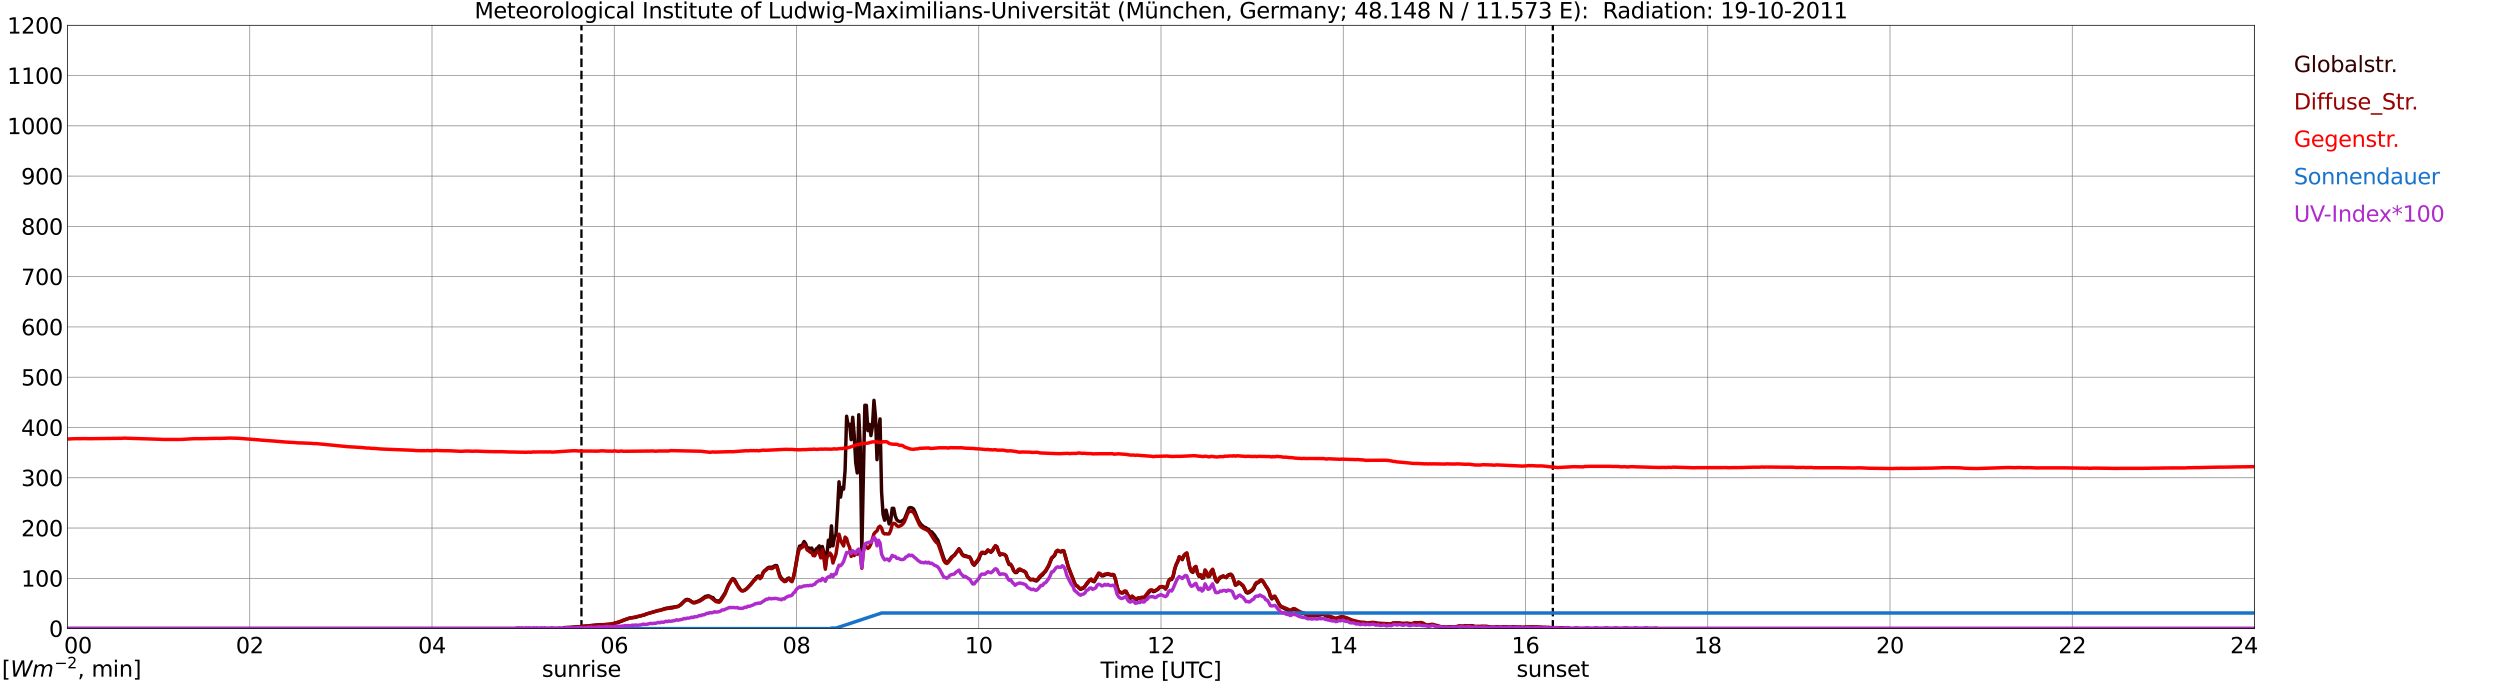<?xml version="1.0" encoding="utf-8" standalone="no"?>
<!DOCTYPE svg PUBLIC "-//W3C//DTD SVG 1.1//EN"
  "http://www.w3.org/Graphics/SVG/1.1/DTD/svg11.dtd">
<svg xmlns:xlink="http://www.w3.org/1999/xlink" width="1085.4pt" height="296.64pt" viewBox="0 0 1085.4 296.64" xmlns="http://www.w3.org/2000/svg" version="1.1">
 <defs>
  <style type="text/css">*{stroke-linejoin: round; stroke-linecap: butt}</style>
 </defs>
 <g id="figure_1">
  <g id="patch_1">
   <path d="M 0 296.64 
L 1085.4 296.64 
L 1085.4 0 
L 0 0 
z
" style="fill: #ffffff"/>
  </g>
  <g id="axes_1">
   <g id="patch_2">
    <path d="M 29.306 272.909 
L 978.814 272.909 
L 978.814 10.976 
L 29.306 10.976 
z
" style="fill: #ffffff"/>
   </g>
   <g id="patch_3">
    <path d="M 978.814 272.909 
L 978.814 272.909 
L 978.814 10.976 
L 978.814 10.976 
z
" clip-path="url(#p6077ac1c2c)" style="fill: #d3d3d3; opacity: 0.25; stroke: #d3d3d3; stroke-linejoin: miter"/>
   </g>
   <g id="matplotlib.axis_1">
    <g id="xtick_1">
     <g id="line2d_1">
      <path d="M 29.306 272.909 
L 29.306 10.976 
" clip-path="url(#p6077ac1c2c)" style="fill: none; stroke: #808080; stroke-width: 0.3; stroke-linecap: square"/>
     </g>
     <g id="line2d_2"/>
     <g id="text_1">
      <!--    00 -->
      <g transform="translate(18.733 283.627) scale(0.095 -0.095)">
       <defs>
        <path id="DejaVuSans-20" transform="scale(0.016)"/>
        <path id="DejaVuSans-30" d="M 2034 4250 
Q 1547 4250 1301 3770 
Q 1056 3291 1056 2328 
Q 1056 1369 1301 889 
Q 1547 409 2034 409 
Q 2525 409 2770 889 
Q 3016 1369 3016 2328 
Q 3016 3291 2770 3770 
Q 2525 4250 2034 4250 
z
M 2034 4750 
Q 2819 4750 3233 4129 
Q 3647 3509 3647 2328 
Q 3647 1150 3233 529 
Q 2819 -91 2034 -91 
Q 1250 -91 836 529 
Q 422 1150 422 2328 
Q 422 3509 836 4129 
Q 1250 4750 2034 4750 
z
" transform="scale(0.016)"/>
       </defs>
       <use xlink:href="#DejaVuSans-20"/>
       <use xlink:href="#DejaVuSans-20" transform="translate(31.787 0)"/>
       <use xlink:href="#DejaVuSans-20" transform="translate(63.574 0)"/>
       <use xlink:href="#DejaVuSans-30" transform="translate(95.361 0)"/>
       <use xlink:href="#DejaVuSans-30" transform="translate(158.984 0)"/>
      </g>
     </g>
    </g>
    <g id="xtick_2">
     <g id="line2d_3">
      <path d="M 108.431 272.909 
L 108.431 10.976 
" clip-path="url(#p6077ac1c2c)" style="fill: none; stroke: #808080; stroke-width: 0.3; stroke-linecap: square"/>
     </g>
     <g id="line2d_4"/>
     <g id="text_2">
      <!-- 02 -->
      <g transform="translate(102.387 283.627) scale(0.095 -0.095)">
       <defs>
        <path id="DejaVuSans-32" d="M 1228 531 
L 3431 531 
L 3431 0 
L 469 0 
L 469 531 
Q 828 903 1448 1529 
Q 2069 2156 2228 2338 
Q 2531 2678 2651 2914 
Q 2772 3150 2772 3378 
Q 2772 3750 2511 3984 
Q 2250 4219 1831 4219 
Q 1534 4219 1204 4116 
Q 875 4013 500 3803 
L 500 4441 
Q 881 4594 1212 4672 
Q 1544 4750 1819 4750 
Q 2544 4750 2975 4387 
Q 3406 4025 3406 3419 
Q 3406 3131 3298 2873 
Q 3191 2616 2906 2266 
Q 2828 2175 2409 1742 
Q 1991 1309 1228 531 
z
" transform="scale(0.016)"/>
       </defs>
       <use xlink:href="#DejaVuSans-30"/>
       <use xlink:href="#DejaVuSans-32" transform="translate(63.623 0)"/>
      </g>
     </g>
    </g>
    <g id="xtick_3">
     <g id="line2d_5">
      <path d="M 187.557 272.909 
L 187.557 10.976 
" clip-path="url(#p6077ac1c2c)" style="fill: none; stroke: #808080; stroke-width: 0.3; stroke-linecap: square"/>
     </g>
     <g id="line2d_6"/>
     <g id="text_3">
      <!-- 04 -->
      <g transform="translate(181.513 283.627) scale(0.095 -0.095)">
       <defs>
        <path id="DejaVuSans-34" d="M 2419 4116 
L 825 1625 
L 2419 1625 
L 2419 4116 
z
M 2253 4666 
L 3047 4666 
L 3047 1625 
L 3713 1625 
L 3713 1100 
L 3047 1100 
L 3047 0 
L 2419 0 
L 2419 1100 
L 313 1100 
L 313 1709 
L 2253 4666 
z
" transform="scale(0.016)"/>
       </defs>
       <use xlink:href="#DejaVuSans-30"/>
       <use xlink:href="#DejaVuSans-34" transform="translate(63.623 0)"/>
      </g>
     </g>
    </g>
    <g id="xtick_4">
     <g id="line2d_7">
      <path d="M 266.683 272.909 
L 266.683 10.976 
" clip-path="url(#p6077ac1c2c)" style="fill: none; stroke: #808080; stroke-width: 0.3; stroke-linecap: square"/>
     </g>
     <g id="line2d_8"/>
     <g id="text_4">
      <!-- 06 -->
      <g transform="translate(260.638 283.627) scale(0.095 -0.095)">
       <defs>
        <path id="DejaVuSans-36" d="M 2113 2584 
Q 1688 2584 1439 2293 
Q 1191 2003 1191 1497 
Q 1191 994 1439 701 
Q 1688 409 2113 409 
Q 2538 409 2786 701 
Q 3034 994 3034 1497 
Q 3034 2003 2786 2293 
Q 2538 2584 2113 2584 
z
M 3366 4563 
L 3366 3988 
Q 3128 4100 2886 4159 
Q 2644 4219 2406 4219 
Q 1781 4219 1451 3797 
Q 1122 3375 1075 2522 
Q 1259 2794 1537 2939 
Q 1816 3084 2150 3084 
Q 2853 3084 3261 2657 
Q 3669 2231 3669 1497 
Q 3669 778 3244 343 
Q 2819 -91 2113 -91 
Q 1303 -91 875 529 
Q 447 1150 447 2328 
Q 447 3434 972 4092 
Q 1497 4750 2381 4750 
Q 2619 4750 2861 4703 
Q 3103 4656 3366 4563 
z
" transform="scale(0.016)"/>
       </defs>
       <use xlink:href="#DejaVuSans-30"/>
       <use xlink:href="#DejaVuSans-36" transform="translate(63.623 0)"/>
      </g>
     </g>
    </g>
    <g id="xtick_5">
     <g id="line2d_9">
      <path d="M 345.808 272.909 
L 345.808 10.976 
" clip-path="url(#p6077ac1c2c)" style="fill: none; stroke: #808080; stroke-width: 0.3; stroke-linecap: square"/>
     </g>
     <g id="line2d_10"/>
     <g id="text_5">
      <!-- 08 -->
      <g transform="translate(339.764 283.627) scale(0.095 -0.095)">
       <defs>
        <path id="DejaVuSans-38" d="M 2034 2216 
Q 1584 2216 1326 1975 
Q 1069 1734 1069 1313 
Q 1069 891 1326 650 
Q 1584 409 2034 409 
Q 2484 409 2743 651 
Q 3003 894 3003 1313 
Q 3003 1734 2745 1975 
Q 2488 2216 2034 2216 
z
M 1403 2484 
Q 997 2584 770 2862 
Q 544 3141 544 3541 
Q 544 4100 942 4425 
Q 1341 4750 2034 4750 
Q 2731 4750 3128 4425 
Q 3525 4100 3525 3541 
Q 3525 3141 3298 2862 
Q 3072 2584 2669 2484 
Q 3125 2378 3379 2068 
Q 3634 1759 3634 1313 
Q 3634 634 3220 271 
Q 2806 -91 2034 -91 
Q 1263 -91 848 271 
Q 434 634 434 1313 
Q 434 1759 690 2068 
Q 947 2378 1403 2484 
z
M 1172 3481 
Q 1172 3119 1398 2916 
Q 1625 2713 2034 2713 
Q 2441 2713 2670 2916 
Q 2900 3119 2900 3481 
Q 2900 3844 2670 4047 
Q 2441 4250 2034 4250 
Q 1625 4250 1398 4047 
Q 1172 3844 1172 3481 
z
" transform="scale(0.016)"/>
       </defs>
       <use xlink:href="#DejaVuSans-30"/>
       <use xlink:href="#DejaVuSans-38" transform="translate(63.623 0)"/>
      </g>
     </g>
    </g>
    <g id="xtick_6">
     <g id="line2d_11">
      <path d="M 424.934 272.909 
L 424.934 10.976 
" clip-path="url(#p6077ac1c2c)" style="fill: none; stroke: #808080; stroke-width: 0.3; stroke-linecap: square"/>
     </g>
     <g id="line2d_12"/>
     <g id="text_6">
      <!-- 10 -->
      <g transform="translate(418.89 283.627) scale(0.095 -0.095)">
       <defs>
        <path id="DejaVuSans-31" d="M 794 531 
L 1825 531 
L 1825 4091 
L 703 3866 
L 703 4441 
L 1819 4666 
L 2450 4666 
L 2450 531 
L 3481 531 
L 3481 0 
L 794 0 
L 794 531 
z
" transform="scale(0.016)"/>
       </defs>
       <use xlink:href="#DejaVuSans-31"/>
       <use xlink:href="#DejaVuSans-30" transform="translate(63.623 0)"/>
      </g>
     </g>
    </g>
    <g id="xtick_7">
     <g id="line2d_13">
      <path d="M 504.06 272.909 
L 504.06 10.976 
" clip-path="url(#p6077ac1c2c)" style="fill: none; stroke: #808080; stroke-width: 0.3; stroke-linecap: square"/>
     </g>
     <g id="line2d_14"/>
     <g id="text_7">
      <!-- 12 -->
      <g transform="translate(498.015 283.627) scale(0.095 -0.095)">
       <use xlink:href="#DejaVuSans-31"/>
       <use xlink:href="#DejaVuSans-32" transform="translate(63.623 0)"/>
      </g>
     </g>
    </g>
    <g id="xtick_8">
     <g id="line2d_15">
      <path d="M 583.185 272.909 
L 583.185 10.976 
" clip-path="url(#p6077ac1c2c)" style="fill: none; stroke: #808080; stroke-width: 0.3; stroke-linecap: square"/>
     </g>
     <g id="line2d_16"/>
     <g id="text_8">
      <!-- 14 -->
      <g transform="translate(577.141 283.627) scale(0.095 -0.095)">
       <use xlink:href="#DejaVuSans-31"/>
       <use xlink:href="#DejaVuSans-34" transform="translate(63.623 0)"/>
      </g>
     </g>
    </g>
    <g id="xtick_9">
     <g id="line2d_17">
      <path d="M 662.311 272.909 
L 662.311 10.976 
" clip-path="url(#p6077ac1c2c)" style="fill: none; stroke: #808080; stroke-width: 0.3; stroke-linecap: square"/>
     </g>
     <g id="line2d_18"/>
     <g id="text_9">
      <!-- 16 -->
      <g transform="translate(656.267 283.627) scale(0.095 -0.095)">
       <use xlink:href="#DejaVuSans-31"/>
       <use xlink:href="#DejaVuSans-36" transform="translate(63.623 0)"/>
      </g>
     </g>
    </g>
    <g id="xtick_10">
     <g id="line2d_19">
      <path d="M 741.437 272.909 
L 741.437 10.976 
" clip-path="url(#p6077ac1c2c)" style="fill: none; stroke: #808080; stroke-width: 0.3; stroke-linecap: square"/>
     </g>
     <g id="line2d_20"/>
     <g id="text_10">
      <!-- 18 -->
      <g transform="translate(735.392 283.627) scale(0.095 -0.095)">
       <use xlink:href="#DejaVuSans-31"/>
       <use xlink:href="#DejaVuSans-38" transform="translate(63.623 0)"/>
      </g>
     </g>
    </g>
    <g id="xtick_11">
     <g id="line2d_21">
      <path d="M 820.562 272.909 
L 820.562 10.976 
" clip-path="url(#p6077ac1c2c)" style="fill: none; stroke: #808080; stroke-width: 0.3; stroke-linecap: square"/>
     </g>
     <g id="line2d_22"/>
     <g id="text_11">
      <!-- 20 -->
      <g transform="translate(814.518 283.627) scale(0.095 -0.095)">
       <use xlink:href="#DejaVuSans-32"/>
       <use xlink:href="#DejaVuSans-30" transform="translate(63.623 0)"/>
      </g>
     </g>
    </g>
    <g id="xtick_12">
     <g id="line2d_23">
      <path d="M 899.688 272.909 
L 899.688 10.976 
" clip-path="url(#p6077ac1c2c)" style="fill: none; stroke: #808080; stroke-width: 0.3; stroke-linecap: square"/>
     </g>
     <g id="line2d_24"/>
     <g id="text_12">
      <!-- 22 -->
      <g transform="translate(893.644 283.627) scale(0.095 -0.095)">
       <use xlink:href="#DejaVuSans-32"/>
       <use xlink:href="#DejaVuSans-32" transform="translate(63.623 0)"/>
      </g>
     </g>
    </g>
    <g id="xtick_13">
     <g id="line2d_25">
      <path d="M 978.814 272.909 
L 978.814 10.976 
" clip-path="url(#p6077ac1c2c)" style="fill: none; stroke: #808080; stroke-width: 0.3; stroke-linecap: square"/>
     </g>
     <g id="line2d_26"/>
     <g id="text_13">
      <!-- 24    -->
      <g transform="translate(968.241 283.627) scale(0.095 -0.095)">
       <use xlink:href="#DejaVuSans-32"/>
       <use xlink:href="#DejaVuSans-34" transform="translate(63.623 0)"/>
       <use xlink:href="#DejaVuSans-20" transform="translate(127.246 0)"/>
       <use xlink:href="#DejaVuSans-20" transform="translate(159.033 0)"/>
       <use xlink:href="#DejaVuSans-20" transform="translate(190.82 0)"/>
      </g>
     </g>
    </g>
    <g id="text_14">
     <!-- Time [UTC] -->
     <g transform="translate(477.806 294.322) scale(0.095 -0.095)">
      <defs>
       <path id="DejaVuSans-54" d="M -19 4666 
L 3928 4666 
L 3928 4134 
L 2272 4134 
L 2272 0 
L 1638 0 
L 1638 4134 
L -19 4134 
L -19 4666 
z
" transform="scale(0.016)"/>
       <path id="DejaVuSans-69" d="M 603 3500 
L 1178 3500 
L 1178 0 
L 603 0 
L 603 3500 
z
M 603 4863 
L 1178 4863 
L 1178 4134 
L 603 4134 
L 603 4863 
z
" transform="scale(0.016)"/>
       <path id="DejaVuSans-6d" d="M 3328 2828 
Q 3544 3216 3844 3400 
Q 4144 3584 4550 3584 
Q 5097 3584 5394 3201 
Q 5691 2819 5691 2113 
L 5691 0 
L 5113 0 
L 5113 2094 
Q 5113 2597 4934 2840 
Q 4756 3084 4391 3084 
Q 3944 3084 3684 2787 
Q 3425 2491 3425 1978 
L 3425 0 
L 2847 0 
L 2847 2094 
Q 2847 2600 2669 2842 
Q 2491 3084 2119 3084 
Q 1678 3084 1418 2786 
Q 1159 2488 1159 1978 
L 1159 0 
L 581 0 
L 581 3500 
L 1159 3500 
L 1159 2956 
Q 1356 3278 1631 3431 
Q 1906 3584 2284 3584 
Q 2666 3584 2933 3390 
Q 3200 3197 3328 2828 
z
" transform="scale(0.016)"/>
       <path id="DejaVuSans-65" d="M 3597 1894 
L 3597 1613 
L 953 1613 
Q 991 1019 1311 708 
Q 1631 397 2203 397 
Q 2534 397 2845 478 
Q 3156 559 3463 722 
L 3463 178 
Q 3153 47 2828 -22 
Q 2503 -91 2169 -91 
Q 1331 -91 842 396 
Q 353 884 353 1716 
Q 353 2575 817 3079 
Q 1281 3584 2069 3584 
Q 2775 3584 3186 3129 
Q 3597 2675 3597 1894 
z
M 3022 2063 
Q 3016 2534 2758 2815 
Q 2500 3097 2075 3097 
Q 1594 3097 1305 2825 
Q 1016 2553 972 2059 
L 3022 2063 
z
" transform="scale(0.016)"/>
       <path id="DejaVuSans-5b" d="M 550 4863 
L 1875 4863 
L 1875 4416 
L 1125 4416 
L 1125 -397 
L 1875 -397 
L 1875 -844 
L 550 -844 
L 550 4863 
z
" transform="scale(0.016)"/>
       <path id="DejaVuSans-55" d="M 556 4666 
L 1191 4666 
L 1191 1831 
Q 1191 1081 1462 751 
Q 1734 422 2344 422 
Q 2950 422 3222 751 
Q 3494 1081 3494 1831 
L 3494 4666 
L 4128 4666 
L 4128 1753 
Q 4128 841 3676 375 
Q 3225 -91 2344 -91 
Q 1459 -91 1007 375 
Q 556 841 556 1753 
L 556 4666 
z
" transform="scale(0.016)"/>
       <path id="DejaVuSans-43" d="M 4122 4306 
L 4122 3641 
Q 3803 3938 3442 4084 
Q 3081 4231 2675 4231 
Q 1875 4231 1450 3742 
Q 1025 3253 1025 2328 
Q 1025 1406 1450 917 
Q 1875 428 2675 428 
Q 3081 428 3442 575 
Q 3803 722 4122 1019 
L 4122 359 
Q 3791 134 3420 21 
Q 3050 -91 2638 -91 
Q 1578 -91 968 557 
Q 359 1206 359 2328 
Q 359 3453 968 4101 
Q 1578 4750 2638 4750 
Q 3056 4750 3426 4639 
Q 3797 4528 4122 4306 
z
" transform="scale(0.016)"/>
       <path id="DejaVuSans-5d" d="M 1947 4863 
L 1947 -844 
L 622 -844 
L 622 -397 
L 1369 -397 
L 1369 4416 
L 622 4416 
L 622 4863 
L 1947 4863 
z
" transform="scale(0.016)"/>
      </defs>
      <use xlink:href="#DejaVuSans-54"/>
      <use xlink:href="#DejaVuSans-69" transform="translate(57.959 0)"/>
      <use xlink:href="#DejaVuSans-6d" transform="translate(85.742 0)"/>
      <use xlink:href="#DejaVuSans-65" transform="translate(183.154 0)"/>
      <use xlink:href="#DejaVuSans-20" transform="translate(244.678 0)"/>
      <use xlink:href="#DejaVuSans-5b" transform="translate(276.465 0)"/>
      <use xlink:href="#DejaVuSans-55" transform="translate(315.479 0)"/>
      <use xlink:href="#DejaVuSans-54" transform="translate(388.672 0)"/>
      <use xlink:href="#DejaVuSans-43" transform="translate(443.881 0)"/>
      <use xlink:href="#DejaVuSans-5d" transform="translate(513.705 0)"/>
     </g>
    </g>
   </g>
   <g id="matplotlib.axis_2">
    <g id="ytick_1">
     <g id="line2d_27">
      <path d="M 29.306 272.909 
L 978.814 272.909 
" clip-path="url(#p6077ac1c2c)" style="fill: none; stroke: #808080; stroke-width: 0.3; stroke-linecap: square"/>
     </g>
     <g id="line2d_28"/>
     <g id="text_15">
      <!-- 0 -->
      <g transform="translate(21.261 276.518) scale(0.095 -0.095)">
       <use xlink:href="#DejaVuSans-30"/>
      </g>
     </g>
    </g>
    <g id="ytick_2">
     <g id="line2d_29">
      <path d="M 29.306 251.081 
L 978.814 251.081 
" clip-path="url(#p6077ac1c2c)" style="fill: none; stroke: #808080; stroke-width: 0.3; stroke-linecap: square"/>
     </g>
     <g id="line2d_30"/>
     <g id="text_16">
      <!-- 100 -->
      <g transform="translate(9.173 254.69) scale(0.095 -0.095)">
       <use xlink:href="#DejaVuSans-31"/>
       <use xlink:href="#DejaVuSans-30" transform="translate(63.623 0)"/>
       <use xlink:href="#DejaVuSans-30" transform="translate(127.246 0)"/>
      </g>
     </g>
    </g>
    <g id="ytick_3">
     <g id="line2d_31">
      <path d="M 29.306 229.253 
L 978.814 229.253 
" clip-path="url(#p6077ac1c2c)" style="fill: none; stroke: #808080; stroke-width: 0.3; stroke-linecap: square"/>
     </g>
     <g id="line2d_32"/>
     <g id="text_17">
      <!-- 200 -->
      <g transform="translate(9.173 232.863) scale(0.095 -0.095)">
       <use xlink:href="#DejaVuSans-32"/>
       <use xlink:href="#DejaVuSans-30" transform="translate(63.623 0)"/>
       <use xlink:href="#DejaVuSans-30" transform="translate(127.246 0)"/>
      </g>
     </g>
    </g>
    <g id="ytick_4">
     <g id="line2d_33">
      <path d="M 29.306 207.426 
L 978.814 207.426 
" clip-path="url(#p6077ac1c2c)" style="fill: none; stroke: #808080; stroke-width: 0.3; stroke-linecap: square"/>
     </g>
     <g id="line2d_34"/>
     <g id="text_18">
      <!-- 300 -->
      <g transform="translate(9.173 211.035) scale(0.095 -0.095)">
       <defs>
        <path id="DejaVuSans-33" d="M 2597 2516 
Q 3050 2419 3304 2112 
Q 3559 1806 3559 1356 
Q 3559 666 3084 287 
Q 2609 -91 1734 -91 
Q 1441 -91 1130 -33 
Q 819 25 488 141 
L 488 750 
Q 750 597 1062 519 
Q 1375 441 1716 441 
Q 2309 441 2620 675 
Q 2931 909 2931 1356 
Q 2931 1769 2642 2001 
Q 2353 2234 1838 2234 
L 1294 2234 
L 1294 2753 
L 1863 2753 
Q 2328 2753 2575 2939 
Q 2822 3125 2822 3475 
Q 2822 3834 2567 4026 
Q 2313 4219 1838 4219 
Q 1578 4219 1281 4162 
Q 984 4106 628 3988 
L 628 4550 
Q 988 4650 1302 4700 
Q 1616 4750 1894 4750 
Q 2613 4750 3031 4423 
Q 3450 4097 3450 3541 
Q 3450 3153 3228 2886 
Q 3006 2619 2597 2516 
z
" transform="scale(0.016)"/>
       </defs>
       <use xlink:href="#DejaVuSans-33"/>
       <use xlink:href="#DejaVuSans-30" transform="translate(63.623 0)"/>
       <use xlink:href="#DejaVuSans-30" transform="translate(127.246 0)"/>
      </g>
     </g>
    </g>
    <g id="ytick_5">
     <g id="line2d_35">
      <path d="M 29.306 185.598 
L 978.814 185.598 
" clip-path="url(#p6077ac1c2c)" style="fill: none; stroke: #808080; stroke-width: 0.3; stroke-linecap: square"/>
     </g>
     <g id="line2d_36"/>
     <g id="text_19">
      <!-- 400 -->
      <g transform="translate(9.173 189.207) scale(0.095 -0.095)">
       <use xlink:href="#DejaVuSans-34"/>
       <use xlink:href="#DejaVuSans-30" transform="translate(63.623 0)"/>
       <use xlink:href="#DejaVuSans-30" transform="translate(127.246 0)"/>
      </g>
     </g>
    </g>
    <g id="ytick_6">
     <g id="line2d_37">
      <path d="M 29.306 163.77 
L 978.814 163.77 
" clip-path="url(#p6077ac1c2c)" style="fill: none; stroke: #808080; stroke-width: 0.3; stroke-linecap: square"/>
     </g>
     <g id="line2d_38"/>
     <g id="text_20">
      <!-- 500 -->
      <g transform="translate(9.173 167.379) scale(0.095 -0.095)">
       <defs>
        <path id="DejaVuSans-35" d="M 691 4666 
L 3169 4666 
L 3169 4134 
L 1269 4134 
L 1269 2991 
Q 1406 3038 1543 3061 
Q 1681 3084 1819 3084 
Q 2600 3084 3056 2656 
Q 3513 2228 3513 1497 
Q 3513 744 3044 326 
Q 2575 -91 1722 -91 
Q 1428 -91 1123 -41 
Q 819 9 494 109 
L 494 744 
Q 775 591 1075 516 
Q 1375 441 1709 441 
Q 2250 441 2565 725 
Q 2881 1009 2881 1497 
Q 2881 1984 2565 2268 
Q 2250 2553 1709 2553 
Q 1456 2553 1204 2497 
Q 953 2441 691 2322 
L 691 4666 
z
" transform="scale(0.016)"/>
       </defs>
       <use xlink:href="#DejaVuSans-35"/>
       <use xlink:href="#DejaVuSans-30" transform="translate(63.623 0)"/>
       <use xlink:href="#DejaVuSans-30" transform="translate(127.246 0)"/>
      </g>
     </g>
    </g>
    <g id="ytick_7">
     <g id="line2d_39">
      <path d="M 29.306 141.942 
L 978.814 141.942 
" clip-path="url(#p6077ac1c2c)" style="fill: none; stroke: #808080; stroke-width: 0.3; stroke-linecap: square"/>
     </g>
     <g id="line2d_40"/>
     <g id="text_21">
      <!-- 600 -->
      <g transform="translate(9.173 145.551) scale(0.095 -0.095)">
       <use xlink:href="#DejaVuSans-36"/>
       <use xlink:href="#DejaVuSans-30" transform="translate(63.623 0)"/>
       <use xlink:href="#DejaVuSans-30" transform="translate(127.246 0)"/>
      </g>
     </g>
    </g>
    <g id="ytick_8">
     <g id="line2d_41">
      <path d="M 29.306 120.114 
L 978.814 120.114 
" clip-path="url(#p6077ac1c2c)" style="fill: none; stroke: #808080; stroke-width: 0.3; stroke-linecap: square"/>
     </g>
     <g id="line2d_42"/>
     <g id="text_22">
      <!-- 700 -->
      <g transform="translate(9.173 123.724) scale(0.095 -0.095)">
       <defs>
        <path id="DejaVuSans-37" d="M 525 4666 
L 3525 4666 
L 3525 4397 
L 1831 0 
L 1172 0 
L 2766 4134 
L 525 4134 
L 525 4666 
z
" transform="scale(0.016)"/>
       </defs>
       <use xlink:href="#DejaVuSans-37"/>
       <use xlink:href="#DejaVuSans-30" transform="translate(63.623 0)"/>
       <use xlink:href="#DejaVuSans-30" transform="translate(127.246 0)"/>
      </g>
     </g>
    </g>
    <g id="ytick_9">
     <g id="line2d_43">
      <path d="M 29.306 98.287 
L 978.814 98.287 
" clip-path="url(#p6077ac1c2c)" style="fill: none; stroke: #808080; stroke-width: 0.3; stroke-linecap: square"/>
     </g>
     <g id="line2d_44"/>
     <g id="text_23">
      <!-- 800 -->
      <g transform="translate(9.173 101.896) scale(0.095 -0.095)">
       <use xlink:href="#DejaVuSans-38"/>
       <use xlink:href="#DejaVuSans-30" transform="translate(63.623 0)"/>
       <use xlink:href="#DejaVuSans-30" transform="translate(127.246 0)"/>
      </g>
     </g>
    </g>
    <g id="ytick_10">
     <g id="line2d_45">
      <path d="M 29.306 76.459 
L 978.814 76.459 
" clip-path="url(#p6077ac1c2c)" style="fill: none; stroke: #808080; stroke-width: 0.3; stroke-linecap: square"/>
     </g>
     <g id="line2d_46"/>
     <g id="text_24">
      <!-- 900 -->
      <g transform="translate(9.173 80.068) scale(0.095 -0.095)">
       <defs>
        <path id="DejaVuSans-39" d="M 703 97 
L 703 672 
Q 941 559 1184 500 
Q 1428 441 1663 441 
Q 2288 441 2617 861 
Q 2947 1281 2994 2138 
Q 2813 1869 2534 1725 
Q 2256 1581 1919 1581 
Q 1219 1581 811 2004 
Q 403 2428 403 3163 
Q 403 3881 828 4315 
Q 1253 4750 1959 4750 
Q 2769 4750 3195 4129 
Q 3622 3509 3622 2328 
Q 3622 1225 3098 567 
Q 2575 -91 1691 -91 
Q 1453 -91 1209 -44 
Q 966 3 703 97 
z
M 1959 2075 
Q 2384 2075 2632 2365 
Q 2881 2656 2881 3163 
Q 2881 3666 2632 3958 
Q 2384 4250 1959 4250 
Q 1534 4250 1286 3958 
Q 1038 3666 1038 3163 
Q 1038 2656 1286 2365 
Q 1534 2075 1959 2075 
z
" transform="scale(0.016)"/>
       </defs>
       <use xlink:href="#DejaVuSans-39"/>
       <use xlink:href="#DejaVuSans-30" transform="translate(63.623 0)"/>
       <use xlink:href="#DejaVuSans-30" transform="translate(127.246 0)"/>
      </g>
     </g>
    </g>
    <g id="ytick_11">
     <g id="line2d_47">
      <path d="M 29.306 54.631 
L 978.814 54.631 
" clip-path="url(#p6077ac1c2c)" style="fill: none; stroke: #808080; stroke-width: 0.3; stroke-linecap: square"/>
     </g>
     <g id="line2d_48"/>
     <g id="text_25">
      <!-- 1000 -->
      <g transform="translate(3.128 58.24) scale(0.095 -0.095)">
       <use xlink:href="#DejaVuSans-31"/>
       <use xlink:href="#DejaVuSans-30" transform="translate(63.623 0)"/>
       <use xlink:href="#DejaVuSans-30" transform="translate(127.246 0)"/>
       <use xlink:href="#DejaVuSans-30" transform="translate(190.869 0)"/>
      </g>
     </g>
    </g>
    <g id="ytick_12">
     <g id="line2d_49">
      <path d="M 29.306 32.803 
L 978.814 32.803 
" clip-path="url(#p6077ac1c2c)" style="fill: none; stroke: #808080; stroke-width: 0.3; stroke-linecap: square"/>
     </g>
     <g id="line2d_50"/>
     <g id="text_26">
      <!-- 1100 -->
      <g transform="translate(3.128 36.413) scale(0.095 -0.095)">
       <use xlink:href="#DejaVuSans-31"/>
       <use xlink:href="#DejaVuSans-31" transform="translate(63.623 0)"/>
       <use xlink:href="#DejaVuSans-30" transform="translate(127.246 0)"/>
       <use xlink:href="#DejaVuSans-30" transform="translate(190.869 0)"/>
      </g>
     </g>
    </g>
    <g id="ytick_13">
     <g id="line2d_51">
      <path d="M 29.306 10.976 
L 978.814 10.976 
" clip-path="url(#p6077ac1c2c)" style="fill: none; stroke: #808080; stroke-width: 0.3; stroke-linecap: square"/>
     </g>
     <g id="line2d_52"/>
     <g id="text_27">
      <!-- 1200 -->
      <g transform="translate(3.128 14.585) scale(0.095 -0.095)">
       <use xlink:href="#DejaVuSans-31"/>
       <use xlink:href="#DejaVuSans-32" transform="translate(63.623 0)"/>
       <use xlink:href="#DejaVuSans-30" transform="translate(127.246 0)"/>
       <use xlink:href="#DejaVuSans-30" transform="translate(190.869 0)"/>
      </g>
     </g>
    </g>
   </g>
   <g id="line2d_53">
    <path d="M 252.44 272.909 
L 252.44 10.976 
" clip-path="url(#p6077ac1c2c)" style="fill: none; stroke-dasharray: 3.7,1.6; stroke-dashoffset: 0; stroke: #000000"/>
   </g>
   <g id="line2d_54">
    <path d="M 674.18 272.909 
L 674.18 10.976 
" clip-path="url(#p6077ac1c2c)" style="fill: none; stroke-dasharray: 3.7,1.6; stroke-dashoffset: 0; stroke: #000000"/>
   </g>
   <g id="line2d_55">
    <path d="M 29.306 272.909 
L 244.264 272.909 
L 244.923 272.481 
L 251.517 272.125 
L 253.495 271.948 
L 259.43 271.326 
L 260.748 271.178 
L 261.408 271.267 
L 264.705 271.091 
L 268.661 270.141 
L 273.277 268.336 
L 275.914 268.039 
L 277.233 267.594 
L 279.87 266.974 
L 280.53 266.618 
L 285.805 265.018 
L 286.464 265.018 
L 288.442 264.278 
L 289.761 263.953 
L 290.42 264.012 
L 291.08 263.715 
L 291.739 263.715 
L 292.399 263.538 
L 293.717 263.359 
L 294.377 263.241 
L 295.036 262.855 
L 295.696 262.322 
L 297.674 260.397 
L 298.333 260.22 
L 298.992 260.369 
L 299.652 260.725 
L 300.311 261.257 
L 300.971 261.493 
L 301.63 261.493 
L 302.949 261.05 
L 304.267 260.369 
L 305.586 259.421 
L 306.246 258.946 
L 307.564 258.651 
L 308.224 258.917 
L 308.883 259.332 
L 309.543 259.45 
L 310.202 260.31 
L 310.861 260.812 
L 312.18 260.96 
L 312.839 260.428 
L 314.818 257.348 
L 316.136 254.148 
L 317.455 251.956 
L 318.114 251.216 
L 318.774 251.513 
L 319.433 252.578 
L 320.093 253.94 
L 321.411 255.896 
L 322.071 256.518 
L 322.73 256.488 
L 323.39 256.252 
L 324.708 255.097 
L 328.005 251.127 
L 328.665 250.328 
L 329.324 250.031 
L 329.983 250.773 
L 330.643 250.269 
L 331.302 248.521 
L 331.961 247.722 
L 332.621 247.218 
L 333.28 246.567 
L 333.94 246.27 
L 335.258 246.27 
L 336.577 245.53 
L 337.236 245.559 
L 338.555 249.824 
L 339.215 250.95 
L 340.533 252.135 
L 341.193 252.135 
L 341.852 251.216 
L 342.512 250.981 
L 343.171 251.721 
L 343.83 252.253 
L 344.49 250.566 
L 345.149 247.397 
L 346.468 239.458 
L 347.127 237.118 
L 347.787 236.941 
L 348.446 236.467 
L 349.105 235.105 
L 349.765 236.022 
L 350.424 237.801 
L 351.083 237.888 
L 351.743 238.155 
L 352.402 237.947 
L 353.062 239.34 
L 353.721 239.755 
L 354.38 238.275 
L 355.04 237.829 
L 355.699 237 
L 356.359 240.791 
L 357.018 237.266 
L 357.677 239.844 
L 358.337 246.211 
L 358.996 240.94 
L 359.655 234.542 
L 360.315 237.325 
L 360.974 228.323 
L 361.634 236.972 
L 362.293 233.208 
L 362.952 232.172 
L 363.612 221.629 
L 364.271 209.189 
L 364.93 215.825 
L 365.59 211.649 
L 366.249 212.359 
L 366.909 204.125 
L 367.568 180.728 
L 368.227 184.637 
L 368.887 184.223 
L 369.546 190.887 
L 370.206 181.173 
L 370.865 188.961 
L 371.524 200.927 
L 372.184 205.339 
L 372.843 180.075 
L 373.502 194.233 
L 374.162 239.637 
L 375.481 175.959 
L 376.14 175.989 
L 376.799 186.947 
L 377.459 184.223 
L 378.118 189.11 
L 378.777 185.111 
L 379.437 173.828 
L 380.096 180.787 
L 380.756 199.565 
L 381.415 186.652 
L 382.074 181.883 
L 382.734 213.485 
L 383.393 223.377 
L 384.053 225.863 
L 384.712 221.48 
L 386.031 227.463 
L 386.69 226.398 
L 387.349 220.71 
L 388.009 220.71 
L 388.668 223.999 
L 389.328 225.656 
L 389.987 226.191 
L 390.646 226.486 
L 391.306 226.337 
L 392.624 225.51 
L 394.603 220.592 
L 395.262 220.356 
L 395.921 220.503 
L 396.581 220.917 
L 397.24 222.22 
L 398.559 225.628 
L 399.218 226.813 
L 399.878 227.701 
L 401.196 228.884 
L 401.856 229.033 
L 402.515 229.506 
L 403.175 229.834 
L 403.834 230.781 
L 404.493 230.899 
L 405.812 232.44 
L 406.471 233.595 
L 407.131 234.394 
L 407.79 236.349 
L 409.768 242.391 
L 410.428 243.782 
L 411.087 244.168 
L 411.746 243.723 
L 413.065 241.918 
L 414.384 240.94 
L 416.362 238.244 
L 417.022 239.133 
L 417.681 240.495 
L 418.34 241.058 
L 419.659 241.414 
L 420.318 241.739 
L 420.978 241.798 
L 421.637 242.865 
L 422.297 244.76 
L 422.956 245.382 
L 424.275 243.812 
L 424.934 242.924 
L 425.593 241.117 
L 426.253 240.11 
L 426.912 239.993 
L 427.572 240.318 
L 428.231 239.872 
L 428.89 238.866 
L 429.55 239.222 
L 430.209 239.785 
L 430.869 239.163 
L 432.187 237.089 
L 432.847 237.415 
L 433.506 239.429 
L 434.165 240.94 
L 434.825 240.584 
L 436.144 240.791 
L 436.803 241.414 
L 437.462 243.605 
L 438.122 245.116 
L 438.781 245.085 
L 439.44 246.122 
L 440.1 247.722 
L 440.759 248.58 
L 441.419 248.551 
L 442.078 247.781 
L 442.737 247.338 
L 444.716 248.078 
L 445.375 248.669 
L 446.034 250.328 
L 447.353 251.749 
L 448.672 251.721 
L 449.331 252.076 
L 449.991 252.253 
L 450.65 251.69 
L 451.969 250.062 
L 452.628 249.616 
L 453.287 248.728 
L 453.947 248.078 
L 455.266 245.797 
L 456.584 242.479 
L 457.903 241.176 
L 458.563 239.547 
L 459.222 239.015 
L 460.541 239.665 
L 461.2 239.104 
L 461.859 239.163 
L 463.838 246.093 
L 465.156 249.529 
L 465.816 251.068 
L 466.475 252.904 
L 467.134 254.207 
L 467.794 254.475 
L 469.113 255.866 
L 470.431 255.364 
L 471.75 253.733 
L 473.069 251.987 
L 473.728 251.542 
L 474.388 252.312 
L 475.047 252.578 
L 477.025 249.114 
L 477.685 249.291 
L 478.344 250.031 
L 479.003 250.003 
L 480.322 249.35 
L 481.641 249.409 
L 482.3 249.706 
L 482.96 249.588 
L 483.619 249.765 
L 484.278 251.513 
L 484.938 254.475 
L 485.597 256.695 
L 486.916 257.435 
L 487.575 257.435 
L 488.235 256.726 
L 488.894 256.961 
L 490.213 259.45 
L 490.872 259.775 
L 491.532 259.184 
L 492.191 259.509 
L 492.85 260.279 
L 493.51 260.279 
L 494.169 259.834 
L 494.828 259.982 
L 496.147 259.509 
L 496.807 259.629 
L 499.444 256.4 
L 500.103 256.37 
L 500.763 256.874 
L 501.422 256.667 
L 502.741 255.866 
L 503.4 255.036 
L 504.06 254.8 
L 504.719 254.829 
L 505.379 254.977 
L 506.038 255.717 
L 506.697 254.711 
L 507.357 252.402 
L 508.016 251.572 
L 508.675 251.631 
L 509.335 250.328 
L 509.994 247.307 
L 510.654 245.205 
L 511.313 243.93 
L 511.972 241.946 
L 512.632 242.271 
L 513.291 242.983 
L 513.95 241.442 
L 514.61 240.732 
L 515.269 240.259 
L 516.588 246.626 
L 517.247 248.136 
L 517.907 248.492 
L 518.566 246.595 
L 519.226 246.063 
L 519.885 248.787 
L 520.544 250.238 
L 521.204 249.675 
L 521.863 251.009 
L 522.522 250.92 
L 523.182 247.781 
L 523.841 248.551 
L 524.501 250.387 
L 525.16 250.151 
L 525.819 248.226 
L 526.479 247.338 
L 527.797 251.928 
L 528.457 252.696 
L 529.116 251.572 
L 529.776 250.92 
L 531.094 250.18 
L 532.413 250.773 
L 533.073 249.765 
L 533.732 249.409 
L 534.391 249.291 
L 535.051 249.913 
L 535.71 251.78 
L 536.369 254.061 
L 537.029 253.794 
L 537.688 252.993 
L 538.348 253.259 
L 539.666 254.445 
L 540.326 255.63 
L 540.985 257.14 
L 541.644 257.496 
L 542.304 257.258 
L 543.623 256.37 
L 544.282 255.63 
L 544.941 254.03 
L 545.601 253.231 
L 546.26 252.965 
L 546.919 252.402 
L 547.579 252.105 
L 548.238 252.343 
L 550.216 255.51 
L 550.876 256.518 
L 551.535 258.917 
L 552.195 260.041 
L 552.854 259.301 
L 553.513 259.301 
L 554.173 260.161 
L 555.491 262.648 
L 556.151 263.477 
L 560.107 265.374 
L 561.426 264.634 
L 562.085 264.634 
L 562.745 264.929 
L 564.063 265.817 
L 565.382 266.321 
L 566.042 266.352 
L 568.02 267.299 
L 569.338 267.327 
L 570.657 267.179 
L 571.317 267.269 
L 573.295 266.974 
L 574.613 266.646 
L 575.273 267.179 
L 575.932 267.506 
L 576.592 267.565 
L 578.57 268.336 
L 579.229 268.631 
L 579.889 268.631 
L 582.526 267.891 
L 583.845 268.07 
L 584.504 268.423 
L 585.164 268.572 
L 585.823 269.045 
L 587.142 269.519 
L 587.801 269.639 
L 588.46 269.964 
L 589.12 269.964 
L 591.098 270.407 
L 592.417 270.556 
L 593.076 270.763 
L 594.395 270.676 
L 595.054 270.527 
L 597.032 270.497 
L 598.351 270.763 
L 601.648 271.001 
L 602.307 271.237 
L 603.626 271.119 
L 604.945 270.794 
L 607.582 270.527 
L 608.901 270.942 
L 609.561 270.822 
L 610.22 270.822 
L 610.879 270.615 
L 611.539 270.853 
L 612.198 270.912 
L 612.858 271.091 
L 613.517 270.912 
L 614.176 270.468 
L 614.836 270.645 
L 616.154 270.468 
L 616.814 270.32 
L 619.451 271.564 
L 620.111 271.564 
L 620.77 271.326 
L 622.089 271.237 
L 625.386 272.304 
L 626.705 272.394 
L 627.364 272.453 
L 628.683 272.274 
L 629.342 272.512 
L 631.98 272.245 
L 632.639 272.125 
L 633.298 271.859 
L 635.276 272.038 
L 635.936 271.979 
L 636.595 271.772 
L 637.255 271.918 
L 637.914 271.71 
L 639.233 271.623 
L 639.892 272.038 
L 640.552 272.156 
L 641.211 272.066 
L 642.53 272.125 
L 643.189 272.007 
L 645.827 272.066 
L 646.486 272.274 
L 647.145 272.363 
L 647.805 272.274 
L 648.464 272.453 
L 649.783 272.215 
L 650.442 272.304 
L 652.42 272.215 
L 653.08 272.333 
L 653.739 272.245 
L 655.717 272.274 
L 657.036 272.156 
L 657.695 272.304 
L 659.674 272.304 
L 660.333 272.274 
L 660.992 272.453 
L 661.652 272.304 
L 662.311 272.333 
L 663.63 272.097 
L 664.289 272.304 
L 664.949 272.215 
L 666.267 272.274 
L 666.927 272.156 
L 668.246 272.363 
L 669.564 272.453 
L 670.224 272.512 
L 670.883 272.394 
L 671.542 272.66 
L 672.202 272.394 
L 673.521 272.688 
L 674.839 272.54 
L 675.499 272.54 
L 676.817 272.747 
L 678.136 272.66 
L 680.774 272.57 
L 681.433 272.909 
L 978.154 272.909 
L 978.154 272.909 
" clip-path="url(#p6077ac1c2c)" style="fill: none; stroke: #330000; stroke-width: 1.5; stroke-linecap: square"/>
   </g>
   <g id="line2d_56">
    <path d="M 29.306 272.909 
L 244.264 272.909 
L 244.923 272.608 
L 246.901 272.566 
L 248.88 272.398 
L 249.539 272.357 
L 250.858 272.103 
L 251.517 272.103 
L 252.836 271.894 
L 258.77 271.431 
L 259.43 271.307 
L 261.408 271.222 
L 262.726 271.139 
L 266.023 270.844 
L 269.98 269.543 
L 270.639 269.207 
L 273.277 268.41 
L 277.892 267.445 
L 279.211 267.066 
L 281.189 266.395 
L 285.805 265.136 
L 287.124 264.8 
L 289.761 264.171 
L 291.739 264.003 
L 293.058 263.625 
L 294.377 263.372 
L 295.696 262.49 
L 297.014 261.107 
L 297.674 260.685 
L 298.333 260.517 
L 298.992 260.476 
L 300.971 261.777 
L 301.63 261.777 
L 303.608 261.063 
L 304.267 260.729 
L 305.586 259.847 
L 306.246 259.384 
L 307.564 259.048 
L 308.224 259.133 
L 310.861 261.231 
L 312.18 261.484 
L 312.839 260.98 
L 314.818 257.789 
L 316.136 254.473 
L 317.455 252.122 
L 318.114 251.494 
L 318.774 251.998 
L 320.752 255.272 
L 321.411 256.027 
L 322.071 256.488 
L 322.73 256.488 
L 324.049 255.733 
L 325.368 254.39 
L 326.027 253.803 
L 327.346 252.039 
L 328.005 251.535 
L 328.665 250.653 
L 329.324 250.402 
L 329.983 251.24 
L 330.643 250.57 
L 331.302 248.765 
L 331.961 247.925 
L 332.621 247.506 
L 333.28 246.875 
L 333.94 246.665 
L 334.599 246.833 
L 335.258 246.833 
L 336.577 245.952 
L 337.236 245.995 
L 338.555 250.361 
L 339.215 251.408 
L 340.533 252.5 
L 341.193 252.417 
L 341.852 251.452 
L 342.512 251.074 
L 343.171 252.081 
L 343.83 252.543 
L 344.49 250.695 
L 345.149 247.674 
L 346.468 240.37 
L 347.127 238.187 
L 347.787 237.978 
L 348.446 237.515 
L 349.105 236.256 
L 349.765 237.179 
L 350.424 238.775 
L 351.083 239.152 
L 351.743 239.739 
L 352.402 239.907 
L 353.062 241.208 
L 353.721 241.293 
L 354.38 239.824 
L 355.04 239.279 
L 355.699 240.202 
L 356.359 242.217 
L 357.018 238.606 
L 357.677 242.258 
L 358.337 247.128 
L 358.996 241.754 
L 359.655 241.293 
L 360.315 240.117 
L 360.974 240.957 
L 361.634 244.441 
L 362.952 240.58 
L 364.271 231.932 
L 364.93 234.368 
L 365.59 235.878 
L 366.249 237.052 
L 366.909 233.191 
L 367.568 233.778 
L 368.227 236.214 
L 368.887 237.725 
L 369.546 241.586 
L 370.206 239.279 
L 370.865 241.208 
L 371.524 240.327 
L 372.184 240.621 
L 372.843 239.698 
L 373.502 240.202 
L 374.162 246.709 
L 374.821 239.235 
L 375.481 236.424 
L 376.14 237.388 
L 376.799 238.102 
L 377.459 237.515 
L 378.118 236.129 
L 379.437 231.763 
L 380.096 231.008 
L 380.756 230.504 
L 381.415 228.952 
L 382.074 228.448 
L 382.734 229.288 
L 383.393 231.303 
L 384.053 231.807 
L 384.712 231.722 
L 385.371 231.849 
L 386.031 231.763 
L 386.69 230.338 
L 387.349 227.776 
L 388.009 227.188 
L 388.668 227.398 
L 389.328 228.155 
L 389.987 228.616 
L 390.646 228.406 
L 391.306 228.07 
L 391.965 227.525 
L 392.624 226.56 
L 393.284 225.047 
L 393.943 223.2 
L 394.603 222.109 
L 395.262 221.941 
L 395.921 222.068 
L 396.581 222.445 
L 397.24 223.537 
L 399.218 227.861 
L 399.878 228.701 
L 400.537 229.203 
L 402.515 230.17 
L 403.175 230.631 
L 403.834 231.554 
L 405.153 233.654 
L 405.812 234.66 
L 406.471 235.459 
L 407.131 235.919 
L 407.79 237.557 
L 409.768 243.35 
L 410.428 244.358 
L 411.087 244.651 
L 411.746 244.105 
L 413.725 241.586 
L 414.384 241.125 
L 415.703 239.279 
L 416.362 238.606 
L 417.022 239.571 
L 417.681 240.789 
L 418.34 241.418 
L 420.978 242.007 
L 421.637 243.055 
L 422.297 244.736 
L 422.956 245.323 
L 423.615 244.146 
L 424.275 243.391 
L 424.934 242.426 
L 425.593 240.663 
L 426.253 239.781 
L 426.912 239.781 
L 427.572 240.075 
L 428.231 239.53 
L 428.89 238.775 
L 430.209 239.571 
L 430.869 238.901 
L 431.528 237.725 
L 432.187 236.886 
L 432.847 237.347 
L 433.506 239.488 
L 434.165 240.957 
L 434.825 240.453 
L 436.144 240.748 
L 436.803 241.376 
L 437.462 243.35 
L 438.122 244.819 
L 438.781 244.945 
L 439.44 246.078 
L 440.1 247.8 
L 440.759 248.261 
L 441.419 248.178 
L 442.078 247.255 
L 442.737 247.001 
L 443.397 247.421 
L 444.716 248.01 
L 445.375 248.512 
L 446.034 250.276 
L 447.353 251.577 
L 448.672 251.452 
L 449.331 251.786 
L 449.991 251.913 
L 450.65 251.24 
L 451.309 250.276 
L 453.287 248.47 
L 453.947 247.715 
L 455.266 245.449 
L 456.584 242.132 
L 457.244 241.586 
L 457.903 240.872 
L 458.563 239.32 
L 459.222 238.901 
L 459.881 239.32 
L 460.541 239.447 
L 461.2 239.194 
L 461.859 239.235 
L 463.838 246.288 
L 466.475 253.089 
L 467.134 254.181 
L 467.794 254.432 
L 468.453 255.313 
L 469.113 255.65 
L 469.772 255.272 
L 470.431 255.145 
L 471.091 254.432 
L 471.75 253.34 
L 473.069 251.745 
L 473.728 251.408 
L 474.388 252.207 
L 475.047 252.207 
L 477.025 248.765 
L 477.685 249.016 
L 478.344 249.688 
L 479.003 249.603 
L 479.663 249.269 
L 480.981 249.016 
L 481.641 249.184 
L 482.3 249.52 
L 482.96 249.352 
L 483.619 249.52 
L 484.278 251.577 
L 484.938 254.6 
L 485.597 256.741 
L 486.256 256.992 
L 486.916 257.411 
L 487.575 257.119 
L 488.235 256.614 
L 488.894 256.656 
L 489.553 258 
L 490.213 259.048 
L 490.872 259.343 
L 491.532 258.756 
L 492.85 259.971 
L 493.51 259.889 
L 494.169 259.511 
L 494.828 259.594 
L 495.488 259.343 
L 496.147 259.26 
L 496.807 259.301 
L 498.785 256.656 
L 499.444 256.152 
L 500.103 256.11 
L 500.763 256.488 
L 501.422 256.446 
L 502.741 255.65 
L 503.4 254.894 
L 504.06 254.683 
L 504.719 254.683 
L 505.379 254.894 
L 506.038 255.65 
L 506.697 254.432 
L 507.357 252.122 
L 508.016 251.326 
L 508.675 251.367 
L 509.335 250.025 
L 509.994 246.96 
L 510.654 244.987 
L 511.313 243.644 
L 511.972 241.671 
L 513.291 242.762 
L 513.95 241.167 
L 514.61 240.453 
L 515.269 240.034 
L 516.588 246.456 
L 517.247 247.883 
L 517.907 248.178 
L 518.566 246.329 
L 519.226 245.91 
L 519.885 248.724 
L 520.544 250.025 
L 521.204 249.479 
L 521.863 250.863 
L 522.522 250.529 
L 523.182 247.421 
L 523.841 248.387 
L 524.501 250.234 
L 525.16 249.771 
L 525.819 247.966 
L 526.479 247.128 
L 527.797 251.535 
L 528.457 252.332 
L 529.116 251.24 
L 529.776 250.57 
L 531.094 249.983 
L 531.754 250.57 
L 532.413 250.738 
L 533.073 249.898 
L 534.391 249.562 
L 535.051 250.193 
L 536.369 253.969 
L 537.029 253.676 
L 537.688 252.626 
L 539.007 253.591 
L 539.666 254.181 
L 540.985 256.782 
L 541.644 257.16 
L 542.963 256.488 
L 543.623 255.942 
L 544.282 255.104 
L 544.941 253.591 
L 545.601 252.836 
L 546.26 252.795 
L 546.919 252.039 
L 547.579 251.703 
L 548.238 252.166 
L 548.898 253.214 
L 549.557 254.473 
L 550.216 255.228 
L 550.876 256.488 
L 551.535 258.629 
L 552.195 259.594 
L 552.854 258.924 
L 553.513 258.797 
L 555.491 262.534 
L 556.151 263.204 
L 558.788 264.296 
L 560.107 264.968 
L 560.766 264.673 
L 561.426 264.254 
L 562.085 264.254 
L 563.404 265.051 
L 564.723 265.765 
L 566.042 266.101 
L 568.02 267.066 
L 569.338 267.066 
L 571.317 266.983 
L 571.976 266.9 
L 572.635 266.941 
L 573.954 266.478 
L 574.613 266.563 
L 575.932 267.109 
L 576.592 267.277 
L 579.889 268.41 
L 580.548 268.283 
L 581.867 267.823 
L 582.526 267.655 
L 583.845 267.991 
L 584.504 268.157 
L 587.142 269.248 
L 588.46 269.584 
L 589.779 269.921 
L 590.439 270.089 
L 592.417 270.174 
L 593.076 270.383 
L 593.736 270.425 
L 595.714 270.215 
L 596.373 270.215 
L 598.351 270.551 
L 603.626 270.844 
L 604.286 270.676 
L 604.945 270.383 
L 607.582 270.425 
L 608.242 270.593 
L 609.561 270.593 
L 610.879 270.551 
L 612.858 270.761 
L 613.517 270.593 
L 614.176 270.298 
L 615.495 270.383 
L 616.814 270.257 
L 617.473 270.383 
L 618.133 270.676 
L 618.792 271.097 
L 619.451 271.348 
L 620.77 271.222 
L 621.429 271.053 
L 622.089 271.053 
L 623.408 271.516 
L 624.067 271.558 
L 625.386 272.02 
L 626.045 272.188 
L 631.98 272.103 
L 633.958 271.684 
L 635.276 271.811 
L 635.936 271.643 
L 639.233 271.726 
L 640.552 271.935 
L 641.87 271.935 
L 643.848 271.894 
L 645.167 271.894 
L 647.145 272.188 
L 648.464 272.23 
L 651.761 272.103 
L 655.058 272.271 
L 657.695 272.188 
L 659.674 272.188 
L 660.333 272.357 
L 660.992 272.398 
L 662.97 272.188 
L 668.905 272.271 
L 674.18 272.522 
L 680.774 272.522 
L 681.433 272.909 
L 978.154 272.909 
L 978.154 272.909 
" clip-path="url(#p6077ac1c2c)" style="fill: none; stroke: #990000; stroke-width: 1.5; stroke-linecap: square"/>
   </g>
   <g id="line2d_57">
    <path d="M 29.306 190.605 
L 30.625 190.548 
L 31.943 190.47 
L 37.218 190.422 
L 38.537 190.465 
L 53.043 190.295 
L 53.703 190.212 
L 58.319 190.363 
L 68.209 190.681 
L 70.187 190.753 
L 71.506 190.812 
L 78.759 190.782 
L 84.034 190.465 
L 88.65 190.441 
L 93.925 190.319 
L 95.903 190.332 
L 99.86 190.179 
L 103.816 190.308 
L 112.388 190.972 
L 113.707 191.111 
L 115.685 191.256 
L 118.982 191.493 
L 123.597 191.884 
L 128.213 192.161 
L 129.532 192.29 
L 130.85 192.301 
L 132.169 192.362 
L 135.466 192.498 
L 136.125 192.607 
L 137.444 192.6 
L 147.335 193.569 
L 150.632 193.91 
L 157.226 194.305 
L 159.204 194.525 
L 160.523 194.547 
L 161.182 194.663 
L 162.501 194.672 
L 165.138 194.914 
L 166.457 194.986 
L 178.985 195.481 
L 180.963 195.643 
L 184.92 195.676 
L 185.579 195.608 
L 186.898 195.7 
L 189.535 195.551 
L 191.513 195.665 
L 195.47 195.711 
L 200.085 195.955 
L 202.723 195.818 
L 205.36 195.916 
L 206.679 195.848 
L 210.635 196.014 
L 212.614 196.073 
L 215.251 196.099 
L 217.889 196.082 
L 220.526 196.219 
L 221.845 196.232 
L 228.439 196.359 
L 229.757 196.282 
L 230.417 196.385 
L 231.076 196.239 
L 238.989 196.197 
L 239.648 196.296 
L 242.286 196.125 
L 246.242 195.859 
L 247.561 195.765 
L 249.539 195.689 
L 252.176 195.842 
L 256.133 195.837 
L 259.43 195.874 
L 261.408 195.717 
L 264.045 195.883 
L 264.705 195.824 
L 266.023 195.907 
L 266.683 195.75 
L 268.661 195.968 
L 269.32 195.828 
L 269.98 195.818 
L 270.639 195.94 
L 283.827 195.802 
L 284.486 195.92 
L 285.805 195.818 
L 290.42 195.794 
L 291.08 195.63 
L 304.267 195.914 
L 306.246 196.127 
L 308.224 196.374 
L 309.543 196.197 
L 310.202 196.287 
L 316.796 196.101 
L 318.114 196.123 
L 324.049 195.678 
L 324.708 195.743 
L 326.027 195.625 
L 326.686 195.669 
L 327.346 195.591 
L 328.005 195.691 
L 328.665 195.597 
L 329.324 195.739 
L 331.302 195.429 
L 332.621 195.492 
L 341.193 195.073 
L 342.512 195.13 
L 343.83 195.095 
L 345.149 195.228 
L 347.127 195.3 
L 348.446 195.209 
L 349.765 195.209 
L 351.743 195.06 
L 352.402 195.108 
L 353.062 194.999 
L 355.04 195.128 
L 355.699 194.986 
L 357.018 194.999 
L 358.337 194.964 
L 360.974 195.023 
L 362.293 194.851 
L 362.952 194.973 
L 364.93 194.733 
L 365.59 194.783 
L 366.249 194.6 
L 368.227 194.381 
L 369.546 193.956 
L 370.206 193.689 
L 370.865 193.55 
L 371.524 193.196 
L 373.502 192.814 
L 374.162 192.511 
L 374.821 192.397 
L 375.481 192.528 
L 376.799 192.386 
L 378.777 191.834 
L 379.437 191.858 
L 380.096 191.768 
L 382.074 192.098 
L 382.734 192.035 
L 383.393 191.74 
L 384.053 191.832 
L 384.712 191.71 
L 385.371 192.009 
L 386.031 192.522 
L 387.349 192.849 
L 389.328 192.899 
L 389.987 193.085 
L 390.646 193.416 
L 391.306 193.307 
L 391.965 193.491 
L 392.624 194.023 
L 395.262 194.951 
L 396.581 195.093 
L 397.24 194.955 
L 398.559 194.859 
L 399.218 194.658 
L 403.175 194.473 
L 403.834 194.665 
L 404.493 194.706 
L 407.79 194.405 
L 411.087 194.412 
L 411.746 194.567 
L 412.406 194.359 
L 416.362 194.414 
L 417.022 194.353 
L 419 194.578 
L 422.956 194.715 
L 423.615 194.851 
L 424.934 194.877 
L 427.572 195.132 
L 428.231 195.185 
L 428.89 195.095 
L 429.55 195.272 
L 430.209 195.241 
L 430.869 195.337 
L 432.187 195.233 
L 432.847 195.42 
L 435.484 195.422 
L 436.803 195.682 
L 437.462 195.783 
L 438.781 195.719 
L 440.759 195.981 
L 442.737 196.352 
L 443.397 196.232 
L 447.353 196.304 
L 448.012 196.44 
L 449.991 196.359 
L 450.65 196.407 
L 451.309 196.623 
L 452.628 196.699 
L 459.881 196.981 
L 463.178 196.828 
L 463.838 196.843 
L 464.497 196.97 
L 465.156 196.843 
L 467.134 196.859 
L 468.453 196.645 
L 469.772 196.83 
L 471.091 196.791 
L 471.75 196.915 
L 473.728 196.92 
L 474.388 197.06 
L 477.685 196.981 
L 480.322 197.001 
L 482.96 196.966 
L 483.619 197.186 
L 485.597 197.025 
L 486.916 197.132 
L 488.894 197.276 
L 490.872 197.59 
L 492.191 197.57 
L 492.85 197.684 
L 493.51 197.596 
L 494.828 197.721 
L 500.103 198.109 
L 500.763 198.278 
L 501.422 198.133 
L 506.038 198.02 
L 506.697 197.976 
L 507.357 198.109 
L 508.016 198.085 
L 508.675 198.203 
L 511.313 198.109 
L 512.632 198.125 
L 518.566 197.821 
L 519.885 197.983 
L 521.204 198.105 
L 522.522 198.221 
L 523.182 198.064 
L 525.16 198.36 
L 525.819 198.112 
L 527.797 198.363 
L 528.457 198.389 
L 529.776 198.234 
L 531.094 198.269 
L 531.754 198.057 
L 533.073 198.07 
L 533.732 197.954 
L 535.051 198.002 
L 535.71 197.843 
L 536.369 198.061 
L 537.029 197.863 
L 540.985 198.184 
L 541.644 198.092 
L 544.282 198.219 
L 544.941 198.125 
L 545.601 198.264 
L 546.26 198.131 
L 548.898 198.179 
L 551.535 198.236 
L 552.195 198.398 
L 552.854 198.201 
L 553.513 198.363 
L 554.173 198.144 
L 556.151 198.306 
L 557.47 198.515 
L 558.129 198.454 
L 560.107 198.688 
L 560.766 198.662 
L 562.085 198.876 
L 565.382 199.085 
L 566.042 199.002 
L 566.701 199.081 
L 568.02 199.059 
L 574.613 199.076 
L 575.932 199.319 
L 576.592 199.17 
L 581.867 199.41 
L 582.526 199.332 
L 587.142 199.504 
L 587.801 199.469 
L 588.46 199.592 
L 589.12 199.491 
L 591.757 199.679 
L 593.076 199.888 
L 594.395 199.847 
L 601.648 199.825 
L 602.967 199.932 
L 604.286 200.17 
L 604.945 200.325 
L 605.604 200.325 
L 606.264 200.51 
L 612.198 201.045 
L 613.517 201.216 
L 615.495 201.22 
L 618.792 201.401 
L 619.451 201.364 
L 620.111 201.451 
L 620.77 201.346 
L 621.429 201.438 
L 622.089 201.377 
L 627.364 201.475 
L 628.023 201.379 
L 630.661 201.471 
L 633.298 201.408 
L 635.936 201.571 
L 637.914 201.547 
L 640.552 201.899 
L 641.87 201.862 
L 642.53 201.921 
L 643.848 201.75 
L 647.805 201.87 
L 648.464 201.986 
L 649.783 201.835 
L 660.992 202.357 
L 662.97 202.248 
L 663.63 202.134 
L 664.289 202.207 
L 664.949 202.145 
L 666.927 202.276 
L 669.564 202.298 
L 670.883 202.414 
L 673.521 202.715 
L 674.839 202.815 
L 676.158 202.984 
L 683.411 202.606 
L 687.368 202.702 
L 688.027 202.512 
L 688.686 202.536 
L 690.005 202.464 
L 698.577 202.455 
L 700.555 202.536 
L 702.533 202.508 
L 703.852 202.693 
L 705.171 202.61 
L 706.49 202.724 
L 708.468 202.599 
L 710.446 202.687 
L 720.337 202.968 
L 721.655 202.92 
L 723.633 202.962 
L 724.293 202.888 
L 725.612 202.94 
L 726.271 202.815 
L 732.205 202.984 
L 735.502 203.099 
L 736.821 203.034 
L 738.799 203.036 
L 749.349 202.997 
L 750.668 203.062 
L 751.987 203.018 
L 755.943 202.992 
L 759.24 202.888 
L 761.878 202.831 
L 763.856 202.835 
L 765.174 202.748 
L 765.834 202.811 
L 767.153 202.765 
L 773.746 202.833 
L 775.065 202.835 
L 778.362 202.829 
L 779.681 202.955 
L 781.659 202.951 
L 782.978 202.931 
L 784.296 203.01 
L 784.956 202.94 
L 785.615 202.997 
L 786.275 202.927 
L 787.593 203.082 
L 798.143 203.062 
L 804.737 203.173 
L 807.375 203.104 
L 811.331 203.283 
L 821.881 203.433 
L 823.859 203.337 
L 824.519 203.403 
L 825.178 203.326 
L 827.156 203.363 
L 830.453 203.339 
L 839.025 203.232 
L 843.641 203.069 
L 846.278 203.049 
L 850.894 203.11 
L 853.531 203.324 
L 858.147 203.424 
L 871.994 202.97 
L 874.632 203.047 
L 876.61 202.979 
L 878.588 203.06 
L 881.225 203.025 
L 883.863 203.156 
L 887.16 203.132 
L 897.051 203.139 
L 899.029 203.169 
L 905.622 203.27 
L 906.282 203.217 
L 906.941 203.331 
L 908.919 203.246 
L 910.898 203.248 
L 918.81 203.372 
L 920.788 203.337 
L 923.426 203.328 
L 930.02 203.328 
L 931.998 203.309 
L 933.316 203.283 
L 934.635 203.241 
L 936.613 203.25 
L 939.91 203.176 
L 949.142 203.145 
L 949.801 203.058 
L 951.12 203.06 
L 952.438 203.014 
L 954.417 203.018 
L 957.714 202.936 
L 959.032 202.892 
L 962.989 202.818 
L 967.604 202.789 
L 970.242 202.717 
L 978.154 202.615 
L 978.154 202.615 
" clip-path="url(#p6077ac1c2c)" style="fill: none; stroke: #ff0000; stroke-width: 1.5; stroke-linecap: square"/>
   </g>
   <g id="line2d_58">
    <path d="M 29.306 272.909 
L 360.315 272.909 
L 360.974 272.691 
L 362.952 272.691 
L 382.734 266.142 
L 978.154 266.142 
L 978.154 266.142 
" clip-path="url(#p6077ac1c2c)" style="fill: none; stroke: #1773cc; stroke-width: 1.5; stroke-linecap: square"/>
   </g>
   <g id="line2d_59">
    <path d="M 29.306 272.909 
L 223.164 272.909 
L 225.142 272.538 
L 225.801 272.778 
L 226.461 272.56 
L 227.12 272.778 
L 227.779 272.756 
L 228.439 272.538 
L 229.098 272.778 
L 229.757 272.56 
L 230.417 272.778 
L 231.076 272.756 
L 231.736 272.538 
L 232.395 272.778 
L 233.054 272.56 
L 233.714 272.778 
L 234.373 272.756 
L 235.033 272.538 
L 235.692 272.778 
L 236.351 272.538 
L 237.011 272.778 
L 238.989 272.756 
L 239.648 272.516 
L 240.308 272.756 
L 242.286 272.734 
L 242.945 272.516 
L 243.604 272.734 
L 245.583 272.669 
L 246.242 272.472 
L 246.901 272.712 
L 247.561 272.472 
L 248.22 272.691 
L 250.198 272.625 
L 250.858 272.407 
L 251.517 272.625 
L 252.176 272.385 
L 252.836 272.603 
L 254.814 272.494 
L 255.473 272.254 
L 256.133 272.472 
L 256.792 272.254 
L 257.451 272.429 
L 259.43 272.319 
L 260.089 272.079 
L 260.748 272.298 
L 261.408 272.21 
L 262.726 272.188 
L 263.386 271.948 
L 264.045 272.21 
L 264.705 271.97 
L 265.364 272.167 
L 267.342 272.014 
L 268.002 271.752 
L 268.661 271.948 
L 270.639 271.796 
L 271.298 271.555 
L 271.958 271.774 
L 272.617 271.577 
L 273.277 271.686 
L 273.936 271.621 
L 274.595 271.381 
L 275.255 271.577 
L 275.914 271.315 
L 276.573 271.49 
L 278.552 271.25 
L 279.211 270.944 
L 279.87 271.119 
L 281.189 270.988 
L 282.508 270.595 
L 283.167 270.77 
L 283.827 270.595 
L 284.486 270.617 
L 285.145 270.486 
L 285.805 270.202 
L 286.464 270.377 
L 287.124 270.071 
L 287.783 270.18 
L 288.442 270.049 
L 289.102 269.722 
L 289.761 269.897 
L 290.42 269.591 
L 291.08 269.766 
L 293.058 269.395 
L 293.717 269.089 
L 294.377 269.264 
L 296.355 268.849 
L 297.014 268.5 
L 297.674 268.631 
L 298.333 268.347 
L 298.992 268.39 
L 299.652 268.238 
L 300.311 267.932 
L 300.971 268.085 
L 301.63 267.714 
L 302.289 267.801 
L 302.949 267.605 
L 303.608 267.212 
L 304.267 267.321 
L 304.927 266.906 
L 305.586 266.95 
L 306.246 266.666 
L 306.905 266.23 
L 307.564 266.295 
L 308.224 265.946 
L 308.883 266.077 
L 309.543 265.924 
L 310.202 265.596 
L 310.861 265.771 
L 312.18 265.575 
L 312.839 265.313 
L 313.499 264.811 
L 314.158 264.833 
L 316.796 263.697 
L 317.455 263.828 
L 318.114 263.741 
L 319.433 263.872 
L 320.093 263.741 
L 320.752 264.134 
L 321.411 264.047 
L 322.071 264.156 
L 322.73 264.003 
L 323.39 263.61 
L 324.049 263.697 
L 324.708 263.174 
L 325.368 263.261 
L 327.346 262.497 
L 328.005 262.039 
L 328.665 262.06 
L 329.324 261.777 
L 329.983 261.929 
L 330.643 261.558 
L 331.302 261.056 
L 331.961 260.707 
L 332.621 260.14 
L 333.28 260.161 
L 333.94 259.747 
L 334.599 259.987 
L 336.577 259.79 
L 337.236 259.856 
L 337.896 260.096 
L 338.555 260.118 
L 339.215 260.423 
L 339.874 259.943 
L 340.533 260.052 
L 341.193 259.376 
L 342.512 258.743 
L 343.171 258.721 
L 343.83 258.415 
L 344.49 257.477 
L 345.149 256.953 
L 345.808 255.796 
L 347.127 254.792 
L 347.787 254.923 
L 349.105 254.355 
L 349.765 254.399 
L 350.424 254.202 
L 351.083 254.333 
L 351.743 254.071 
L 352.402 254.246 
L 353.062 253.875 
L 353.721 253.679 
L 354.38 252.805 
L 355.699 251.998 
L 356.359 252.107 
L 357.018 251.125 
L 357.677 251.518 
L 358.337 252.369 
L 358.996 250.95 
L 359.655 250.426 
L 360.315 250.514 
L 360.974 249.422 
L 361.634 250.361 
L 362.293 249.248 
L 362.952 249.226 
L 363.612 246.977 
L 364.271 245.384 
L 364.93 245.602 
L 365.59 244.904 
L 366.249 243.812 
L 367.568 239.862 
L 368.227 240.036 
L 368.887 239.534 
L 369.546 240.298 
L 370.206 239.207 
L 370.865 239.6 
L 371.524 240.32 
L 372.184 238.901 
L 372.843 238.377 
L 373.502 240.276 
L 374.162 246.41 
L 374.821 239.993 
L 375.481 236.282 
L 376.14 235.823 
L 377.459 235.365 
L 378.118 235.452 
L 378.777 234.47 
L 379.437 233.182 
L 380.096 234.055 
L 380.756 236.98 
L 381.415 234.536 
L 382.074 235.692 
L 382.734 240.626 
L 383.393 242.044 
L 384.053 243.048 
L 384.712 242.786 
L 385.371 242.743 
L 386.031 243.441 
L 386.69 242.394 
L 387.349 241.128 
L 388.009 241.564 
L 388.668 241.586 
L 389.328 242.415 
L 389.987 242.328 
L 390.646 242.743 
L 391.306 242.961 
L 391.965 242.917 
L 392.624 242.656 
L 393.284 241.804 
L 393.943 241.564 
L 394.603 240.909 
L 395.262 241.28 
L 395.921 241.04 
L 397.899 242.677 
L 398.559 243.354 
L 399.878 244.205 
L 400.537 244.183 
L 401.196 244.38 
L 401.856 244.031 
L 402.515 244.402 
L 403.175 244.096 
L 403.834 244.642 
L 404.493 244.511 
L 405.812 245.471 
L 406.471 245.69 
L 407.131 246.126 
L 407.79 246.934 
L 409.768 250.557 
L 410.428 250.71 
L 411.087 251.037 
L 411.746 250.557 
L 412.406 249.793 
L 413.065 249.488 
L 414.384 249.182 
L 415.043 248.418 
L 416.362 247.523 
L 417.022 248.898 
L 417.681 249.553 
L 418.34 250.383 
L 419 250.186 
L 420.318 251.103 
L 420.978 251.43 
L 422.297 253.526 
L 422.956 253.504 
L 423.615 252.565 
L 424.275 252.041 
L 424.934 251.19 
L 425.593 249.881 
L 426.253 249.226 
L 427.572 249.313 
L 428.89 248.222 
L 430.209 248.68 
L 430.869 248.222 
L 431.528 247.458 
L 432.187 246.912 
L 432.847 247.196 
L 433.506 248.571 
L 434.165 249.444 
L 434.825 249.16 
L 436.144 249.269 
L 436.803 249.619 
L 437.462 251.059 
L 438.122 251.932 
L 438.781 251.649 
L 439.44 252.74 
L 440.759 254.093 
L 441.419 253.548 
L 442.737 253.067 
L 443.397 253.307 
L 444.056 253.373 
L 445.375 253.94 
L 446.034 254.923 
L 447.353 255.73 
L 448.012 255.992 
L 448.672 255.774 
L 449.331 256.189 
L 449.991 256.254 
L 450.65 255.73 
L 451.969 254.137 
L 452.628 254.202 
L 453.287 253.22 
L 453.947 253.024 
L 455.266 251.256 
L 455.925 250.033 
L 456.584 248.309 
L 457.244 248.178 
L 458.563 246.41 
L 459.222 246.104 
L 459.881 246.301 
L 460.541 246.279 
L 461.2 245.624 
L 461.859 246.061 
L 462.519 247.414 
L 463.178 249.881 
L 465.156 253.744 
L 465.816 254.508 
L 466.475 256.32 
L 467.134 256.778 
L 468.453 258.044 
L 469.113 258.415 
L 469.772 258.066 
L 470.431 257.913 
L 471.091 257.411 
L 471.75 256.254 
L 472.409 256.101 
L 473.069 255.337 
L 473.728 255.272 
L 474.388 255.883 
L 475.706 255.25 
L 476.366 254.028 
L 477.025 253.635 
L 477.685 253.875 
L 478.344 254.377 
L 479.003 254.202 
L 479.663 253.722 
L 480.322 254.071 
L 480.981 253.722 
L 481.641 254.159 
L 482.3 254.268 
L 482.96 254.115 
L 483.619 254.093 
L 484.278 255.25 
L 484.938 257.782 
L 485.597 259.005 
L 486.256 259.594 
L 486.916 259.856 
L 487.575 259.681 
L 488.235 259.266 
L 488.894 259.005 
L 489.553 260.423 
L 490.213 261.209 
L 490.872 261.384 
L 491.532 260.882 
L 492.191 261.013 
L 492.85 261.886 
L 493.51 261.82 
L 494.169 261.58 
L 494.828 261.624 
L 495.488 260.969 
L 496.147 261.384 
L 496.807 261.318 
L 497.466 260.467 
L 498.125 260.161 
L 498.785 259.266 
L 499.444 259.092 
L 500.763 259.07 
L 501.422 259.463 
L 502.082 259.245 
L 502.741 258.633 
L 503.4 258.502 
L 504.06 258.153 
L 504.719 258.546 
L 506.038 259.005 
L 506.697 258.502 
L 507.357 256.822 
L 508.016 256.276 
L 508.675 256.603 
L 509.335 255.447 
L 510.654 252.325 
L 511.313 251.125 
L 511.972 250.317 
L 513.291 251.168 
L 513.95 250.404 
L 514.61 249.859 
L 515.269 250.011 
L 516.588 253.679 
L 517.247 254.53 
L 517.907 254.377 
L 518.566 253.613 
L 519.226 253.286 
L 519.885 254.945 
L 520.544 256.036 
L 521.204 255.359 
L 521.863 256.625 
L 522.522 255.992 
L 523.182 253.504 
L 524.501 255.883 
L 525.16 255.621 
L 525.819 254.377 
L 526.479 253.482 
L 527.138 255.578 
L 527.797 257.215 
L 528.457 257.324 
L 529.116 257.149 
L 529.776 256.603 
L 530.435 256.691 
L 531.094 256.342 
L 531.754 256.32 
L 532.413 256.756 
L 533.073 256.189 
L 534.391 256.494 
L 535.051 256.865 
L 535.71 258.59 
L 536.369 259.725 
L 537.029 259.397 
L 537.688 258.612 
L 538.348 258.35 
L 539.007 258.983 
L 539.666 259.31 
L 540.985 261.165 
L 541.644 261.144 
L 542.304 261.362 
L 542.963 261.056 
L 543.623 260.38 
L 544.282 260.118 
L 544.941 259.026 
L 545.601 258.786 
L 546.26 258.895 
L 546.919 258.328 
L 548.898 259.354 
L 549.557 260.401 
L 550.216 260.576 
L 550.876 261.624 
L 551.535 262.934 
L 552.195 263.086 
L 553.513 262.846 
L 554.173 263.545 
L 554.832 264.483 
L 555.491 265.073 
L 556.151 265.924 
L 556.81 266.055 
L 557.47 265.924 
L 558.129 266.535 
L 558.788 266.797 
L 559.448 266.71 
L 560.107 267.255 
L 560.766 267.059 
L 561.426 266.448 
L 562.085 266.819 
L 562.745 266.95 
L 564.063 267.692 
L 564.723 267.757 
L 565.382 268.041 
L 566.701 268.107 
L 567.36 268.521 
L 568.02 268.696 
L 568.679 268.543 
L 569.338 268.74 
L 569.998 268.74 
L 570.657 268.5 
L 571.317 268.762 
L 571.976 268.74 
L 572.635 268.5 
L 573.295 268.652 
L 574.613 268.478 
L 575.273 268.871 
L 578.57 269.613 
L 579.229 269.46 
L 579.889 269.875 
L 580.548 269.787 
L 581.207 269.351 
L 581.867 269.569 
L 583.185 269.242 
L 583.845 269.678 
L 584.504 269.809 
L 585.164 269.722 
L 585.823 270.268 
L 586.482 270.42 
L 587.801 270.42 
L 588.46 270.792 
L 589.12 270.944 
L 589.779 270.77 
L 590.439 271.163 
L 591.098 271.141 
L 591.757 270.813 
L 592.417 271.163 
L 593.076 271.206 
L 593.736 271.01 
L 594.395 271.206 
L 596.373 270.966 
L 597.032 271.337 
L 597.692 271.403 
L 598.351 271.206 
L 599.011 271.555 
L 599.67 271.577 
L 600.989 271.337 
L 601.648 271.686 
L 602.307 271.73 
L 602.967 271.425 
L 603.626 271.686 
L 604.286 271.534 
L 604.945 271.184 
L 605.604 271.075 
L 606.264 271.337 
L 606.923 271.294 
L 607.582 271.075 
L 608.901 271.468 
L 609.561 271.425 
L 610.22 271.184 
L 610.879 271.206 
L 611.539 271.555 
L 612.198 271.621 
L 613.517 271.294 
L 614.836 271.49 
L 615.495 271.468 
L 616.154 271.25 
L 616.814 271.534 
L 619.451 271.73 
L 620.111 272.014 
L 621.429 271.708 
L 622.089 271.534 
L 623.408 272.058 
L 624.067 272.101 
L 624.726 271.992 
L 625.386 272.079 
L 626.045 272.429 
L 627.364 272.472 
L 628.023 272.21 
L 628.683 272.494 
L 629.342 272.516 
L 631.32 272.188 
L 631.98 272.385 
L 633.298 272.276 
L 633.958 272.036 
L 634.617 272.014 
L 635.276 272.319 
L 637.914 272.036 
L 638.573 272.319 
L 639.892 272.341 
L 640.552 272.167 
L 641.211 272.145 
L 641.87 272.407 
L 643.848 272.319 
L 644.508 272.167 
L 645.167 272.407 
L 647.145 272.494 
L 647.805 272.232 
L 648.464 272.254 
L 649.123 272.494 
L 650.442 272.494 
L 651.102 272.254 
L 651.761 272.21 
L 652.42 272.494 
L 654.399 272.494 
L 655.058 272.276 
L 655.717 272.276 
L 656.377 272.538 
L 658.355 272.429 
L 659.014 272.276 
L 659.674 272.319 
L 660.333 272.625 
L 662.311 272.603 
L 662.97 272.363 
L 663.63 272.363 
L 664.289 272.625 
L 666.267 272.56 
L 666.927 272.385 
L 667.586 272.385 
L 668.246 272.625 
L 670.224 272.625 
L 670.883 272.429 
L 671.542 272.429 
L 672.202 272.669 
L 674.18 272.691 
L 674.839 272.494 
L 676.158 272.472 
L 676.817 272.734 
L 678.796 272.734 
L 679.455 272.538 
L 680.774 272.494 
L 681.433 272.756 
L 683.411 272.756 
L 684.071 272.538 
L 684.73 272.516 
L 685.389 272.756 
L 687.368 272.756 
L 689.346 272.538 
L 690.005 272.778 
L 691.983 272.778 
L 692.643 272.56 
L 693.302 272.538 
L 693.961 272.778 
L 695.939 272.778 
L 697.258 272.538 
L 697.918 272.538 
L 698.577 272.778 
L 700.555 272.734 
L 701.215 272.56 
L 701.874 272.538 
L 702.533 272.778 
L 704.511 272.778 
L 705.171 272.581 
L 706.49 272.56 
L 707.149 272.778 
L 709.127 272.756 
L 709.786 272.56 
L 710.446 272.56 
L 711.105 272.778 
L 713.083 272.778 
L 714.402 272.56 
L 715.062 272.56 
L 715.721 272.778 
L 717.699 272.778 
L 719.018 272.56 
L 719.677 272.909 
L 978.154 272.909 
L 978.154 272.909 
" clip-path="url(#p6077ac1c2c)" style="fill: none; stroke: #b02bcc; stroke-width: 1.5; stroke-linecap: square"/>
   </g>
   <g id="patch_4">
    <path d="M 29.306 272.909 
L 29.306 10.976 
" style="fill: none; stroke: #000000; stroke-width: 0.3; stroke-linejoin: miter; stroke-linecap: square"/>
   </g>
   <g id="patch_5">
    <path d="M 978.814 272.909 
L 978.814 10.976 
" style="fill: none; stroke: #000000; stroke-width: 0.3; stroke-linejoin: miter; stroke-linecap: square"/>
   </g>
   <g id="patch_6">
    <path d="M 29.306 272.909 
L 978.814 272.909 
" style="fill: none; stroke: #000000; stroke-width: 0.3; stroke-linejoin: miter; stroke-linecap: square"/>
   </g>
   <g id="patch_7">
    <path d="M 29.306 10.976 
L 978.814 10.976 
" style="fill: none; stroke: #000000; stroke-width: 0.3; stroke-linejoin: miter; stroke-linecap: square"/>
   </g>
   <g id="text_28">
    <!-- sunrise -->
    <g transform="translate(235.276 293.863) scale(0.095 -0.095)">
     <defs>
      <path id="DejaVuSans-73" d="M 2834 3397 
L 2834 2853 
Q 2591 2978 2328 3040 
Q 2066 3103 1784 3103 
Q 1356 3103 1142 2972 
Q 928 2841 928 2578 
Q 928 2378 1081 2264 
Q 1234 2150 1697 2047 
L 1894 2003 
Q 2506 1872 2764 1633 
Q 3022 1394 3022 966 
Q 3022 478 2636 193 
Q 2250 -91 1575 -91 
Q 1294 -91 989 -36 
Q 684 19 347 128 
L 347 722 
Q 666 556 975 473 
Q 1284 391 1588 391 
Q 1994 391 2212 530 
Q 2431 669 2431 922 
Q 2431 1156 2273 1281 
Q 2116 1406 1581 1522 
L 1381 1569 
Q 847 1681 609 1914 
Q 372 2147 372 2553 
Q 372 3047 722 3315 
Q 1072 3584 1716 3584 
Q 2034 3584 2315 3537 
Q 2597 3491 2834 3397 
z
" transform="scale(0.016)"/>
      <path id="DejaVuSans-75" d="M 544 1381 
L 544 3500 
L 1119 3500 
L 1119 1403 
Q 1119 906 1312 657 
Q 1506 409 1894 409 
Q 2359 409 2629 706 
Q 2900 1003 2900 1516 
L 2900 3500 
L 3475 3500 
L 3475 0 
L 2900 0 
L 2900 538 
Q 2691 219 2414 64 
Q 2138 -91 1772 -91 
Q 1169 -91 856 284 
Q 544 659 544 1381 
z
M 1991 3584 
L 1991 3584 
z
" transform="scale(0.016)"/>
      <path id="DejaVuSans-6e" d="M 3513 2113 
L 3513 0 
L 2938 0 
L 2938 2094 
Q 2938 2591 2744 2837 
Q 2550 3084 2163 3084 
Q 1697 3084 1428 2787 
Q 1159 2491 1159 1978 
L 1159 0 
L 581 0 
L 581 3500 
L 1159 3500 
L 1159 2956 
Q 1366 3272 1645 3428 
Q 1925 3584 2291 3584 
Q 2894 3584 3203 3211 
Q 3513 2838 3513 2113 
z
" transform="scale(0.016)"/>
      <path id="DejaVuSans-72" d="M 2631 2963 
Q 2534 3019 2420 3045 
Q 2306 3072 2169 3072 
Q 1681 3072 1420 2755 
Q 1159 2438 1159 1844 
L 1159 0 
L 581 0 
L 581 3500 
L 1159 3500 
L 1159 2956 
Q 1341 3275 1631 3429 
Q 1922 3584 2338 3584 
Q 2397 3584 2469 3576 
Q 2541 3569 2628 3553 
L 2631 2963 
z
" transform="scale(0.016)"/>
     </defs>
     <use xlink:href="#DejaVuSans-73"/>
     <use xlink:href="#DejaVuSans-75" transform="translate(52.1 0)"/>
     <use xlink:href="#DejaVuSans-6e" transform="translate(115.479 0)"/>
     <use xlink:href="#DejaVuSans-72" transform="translate(178.857 0)"/>
     <use xlink:href="#DejaVuSans-69" transform="translate(219.971 0)"/>
     <use xlink:href="#DejaVuSans-73" transform="translate(247.754 0)"/>
     <use xlink:href="#DejaVuSans-65" transform="translate(299.854 0)"/>
    </g>
   </g>
   <g id="text_29">
    <!-- sunset -->
    <g transform="translate(658.426 293.863) scale(0.095 -0.095)">
     <defs>
      <path id="DejaVuSans-74" d="M 1172 4494 
L 1172 3500 
L 2356 3500 
L 2356 3053 
L 1172 3053 
L 1172 1153 
Q 1172 725 1289 603 
Q 1406 481 1766 481 
L 2356 481 
L 2356 0 
L 1766 0 
Q 1100 0 847 248 
Q 594 497 594 1153 
L 594 3053 
L 172 3053 
L 172 3500 
L 594 3500 
L 594 4494 
L 1172 4494 
z
" transform="scale(0.016)"/>
     </defs>
     <use xlink:href="#DejaVuSans-73"/>
     <use xlink:href="#DejaVuSans-75" transform="translate(52.1 0)"/>
     <use xlink:href="#DejaVuSans-6e" transform="translate(115.479 0)"/>
     <use xlink:href="#DejaVuSans-73" transform="translate(178.857 0)"/>
     <use xlink:href="#DejaVuSans-65" transform="translate(230.957 0)"/>
     <use xlink:href="#DejaVuSans-74" transform="translate(292.48 0)"/>
    </g>
   </g>
   <g id="text_30">
    <!-- [$Wm^{-2}$, min] -->
    <g transform="translate(0.821 293.863) scale(0.095 -0.095)">
     <defs>
      <path id="DejaVuSans-Oblique-57" d="M 616 4666 
L 1228 4666 
L 1453 697 
L 3213 4666 
L 3916 4666 
L 4147 697 
L 5888 4666 
L 6528 4666 
L 4453 0 
L 3659 0 
L 3444 3891 
L 1697 0 
L 903 0 
L 616 4666 
z
" transform="scale(0.016)"/>
      <path id="DejaVuSans-Oblique-6d" d="M 5747 2113 
L 5338 0 
L 4763 0 
L 5166 2094 
Q 5191 2228 5203 2325 
Q 5216 2422 5216 2491 
Q 5216 2772 5059 2928 
Q 4903 3084 4622 3084 
Q 4203 3084 3875 2770 
Q 3547 2456 3450 1953 
L 3066 0 
L 2491 0 
L 2900 2094 
Q 2925 2209 2937 2307 
Q 2950 2406 2950 2484 
Q 2950 2769 2794 2926 
Q 2638 3084 2363 3084 
Q 1938 3084 1609 2770 
Q 1281 2456 1184 1953 
L 800 0 
L 225 0 
L 909 3500 
L 1484 3500 
L 1375 2956 
Q 1609 3263 1923 3423 
Q 2238 3584 2597 3584 
Q 2978 3584 3223 3384 
Q 3469 3184 3519 2828 
Q 3781 3197 4126 3390 
Q 4472 3584 4856 3584 
Q 5306 3584 5551 3325 
Q 5797 3066 5797 2591 
Q 5797 2488 5784 2364 
Q 5772 2241 5747 2113 
z
" transform="scale(0.016)"/>
      <path id="DejaVuSans-2212" d="M 678 2272 
L 4684 2272 
L 4684 1741 
L 678 1741 
L 678 2272 
z
" transform="scale(0.016)"/>
      <path id="DejaVuSans-2c" d="M 750 794 
L 1409 794 
L 1409 256 
L 897 -744 
L 494 -744 
L 750 256 
L 750 794 
z
" transform="scale(0.016)"/>
     </defs>
     <use xlink:href="#DejaVuSans-5b" transform="translate(0 0.766)"/>
     <use xlink:href="#DejaVuSans-Oblique-57" transform="translate(39.014 0.766)"/>
     <use xlink:href="#DejaVuSans-Oblique-6d" transform="translate(137.891 0.766)"/>
     <use xlink:href="#DejaVuSans-2212" transform="translate(239.953 39.047) scale(0.7)"/>
     <use xlink:href="#DejaVuSans-32" transform="translate(298.605 39.047) scale(0.7)"/>
     <use xlink:href="#DejaVuSans-2c" transform="translate(345.875 0.766)"/>
     <use xlink:href="#DejaVuSans-20" transform="translate(377.663 0.766)"/>
     <use xlink:href="#DejaVuSans-6d" transform="translate(409.45 0.766)"/>
     <use xlink:href="#DejaVuSans-69" transform="translate(506.862 0.766)"/>
     <use xlink:href="#DejaVuSans-6e" transform="translate(534.645 0.766)"/>
     <use xlink:href="#DejaVuSans-5d" transform="translate(598.024 0.766)"/>
    </g>
   </g>
   <g id="text_31">
    <!-- Globalstr. -->
    <g style="fill: #330000" transform="translate(995.905 31.291) scale(0.095 -0.095)">
     <defs>
      <path id="DejaVuSans-47" d="M 3809 666 
L 3809 1919 
L 2778 1919 
L 2778 2438 
L 4434 2438 
L 4434 434 
Q 4069 175 3628 42 
Q 3188 -91 2688 -91 
Q 1594 -91 976 548 
Q 359 1188 359 2328 
Q 359 3472 976 4111 
Q 1594 4750 2688 4750 
Q 3144 4750 3555 4637 
Q 3966 4525 4313 4306 
L 4313 3634 
Q 3963 3931 3569 4081 
Q 3175 4231 2741 4231 
Q 1884 4231 1454 3753 
Q 1025 3275 1025 2328 
Q 1025 1384 1454 906 
Q 1884 428 2741 428 
Q 3075 428 3337 486 
Q 3600 544 3809 666 
z
" transform="scale(0.016)"/>
      <path id="DejaVuSans-6c" d="M 603 4863 
L 1178 4863 
L 1178 0 
L 603 0 
L 603 4863 
z
" transform="scale(0.016)"/>
      <path id="DejaVuSans-6f" d="M 1959 3097 
Q 1497 3097 1228 2736 
Q 959 2375 959 1747 
Q 959 1119 1226 758 
Q 1494 397 1959 397 
Q 2419 397 2687 759 
Q 2956 1122 2956 1747 
Q 2956 2369 2687 2733 
Q 2419 3097 1959 3097 
z
M 1959 3584 
Q 2709 3584 3137 3096 
Q 3566 2609 3566 1747 
Q 3566 888 3137 398 
Q 2709 -91 1959 -91 
Q 1206 -91 779 398 
Q 353 888 353 1747 
Q 353 2609 779 3096 
Q 1206 3584 1959 3584 
z
" transform="scale(0.016)"/>
      <path id="DejaVuSans-62" d="M 3116 1747 
Q 3116 2381 2855 2742 
Q 2594 3103 2138 3103 
Q 1681 3103 1420 2742 
Q 1159 2381 1159 1747 
Q 1159 1113 1420 752 
Q 1681 391 2138 391 
Q 2594 391 2855 752 
Q 3116 1113 3116 1747 
z
M 1159 2969 
Q 1341 3281 1617 3432 
Q 1894 3584 2278 3584 
Q 2916 3584 3314 3078 
Q 3713 2572 3713 1747 
Q 3713 922 3314 415 
Q 2916 -91 2278 -91 
Q 1894 -91 1617 61 
Q 1341 213 1159 525 
L 1159 0 
L 581 0 
L 581 4863 
L 1159 4863 
L 1159 2969 
z
" transform="scale(0.016)"/>
      <path id="DejaVuSans-61" d="M 2194 1759 
Q 1497 1759 1228 1600 
Q 959 1441 959 1056 
Q 959 750 1161 570 
Q 1363 391 1709 391 
Q 2188 391 2477 730 
Q 2766 1069 2766 1631 
L 2766 1759 
L 2194 1759 
z
M 3341 1997 
L 3341 0 
L 2766 0 
L 2766 531 
Q 2569 213 2275 61 
Q 1981 -91 1556 -91 
Q 1019 -91 701 211 
Q 384 513 384 1019 
Q 384 1609 779 1909 
Q 1175 2209 1959 2209 
L 2766 2209 
L 2766 2266 
Q 2766 2663 2505 2880 
Q 2244 3097 1772 3097 
Q 1472 3097 1187 3025 
Q 903 2953 641 2809 
L 641 3341 
Q 956 3463 1253 3523 
Q 1550 3584 1831 3584 
Q 2591 3584 2966 3190 
Q 3341 2797 3341 1997 
z
" transform="scale(0.016)"/>
      <path id="DejaVuSans-2e" d="M 684 794 
L 1344 794 
L 1344 0 
L 684 0 
L 684 794 
z
" transform="scale(0.016)"/>
     </defs>
     <use xlink:href="#DejaVuSans-47"/>
     <use xlink:href="#DejaVuSans-6c" transform="translate(77.49 0)"/>
     <use xlink:href="#DejaVuSans-6f" transform="translate(105.273 0)"/>
     <use xlink:href="#DejaVuSans-62" transform="translate(166.455 0)"/>
     <use xlink:href="#DejaVuSans-61" transform="translate(229.932 0)"/>
     <use xlink:href="#DejaVuSans-6c" transform="translate(291.211 0)"/>
     <use xlink:href="#DejaVuSans-73" transform="translate(318.994 0)"/>
     <use xlink:href="#DejaVuSans-74" transform="translate(371.094 0)"/>
     <use xlink:href="#DejaVuSans-72" transform="translate(410.303 0)"/>
     <use xlink:href="#DejaVuSans-2e" transform="translate(442.291 0)"/>
    </g>
   </g>
   <g id="text_32">
    <!-- Diffuse_Str. -->
    <g style="fill: #990000" transform="translate(995.905 47.531) scale(0.095 -0.095)">
     <defs>
      <path id="DejaVuSans-44" d="M 1259 4147 
L 1259 519 
L 2022 519 
Q 2988 519 3436 956 
Q 3884 1394 3884 2338 
Q 3884 3275 3436 3711 
Q 2988 4147 2022 4147 
L 1259 4147 
z
M 628 4666 
L 1925 4666 
Q 3281 4666 3915 4102 
Q 4550 3538 4550 2338 
Q 4550 1131 3912 565 
Q 3275 0 1925 0 
L 628 0 
L 628 4666 
z
" transform="scale(0.016)"/>
      <path id="DejaVuSans-66" d="M 2375 4863 
L 2375 4384 
L 1825 4384 
Q 1516 4384 1395 4259 
Q 1275 4134 1275 3809 
L 1275 3500 
L 2222 3500 
L 2222 3053 
L 1275 3053 
L 1275 0 
L 697 0 
L 697 3053 
L 147 3053 
L 147 3500 
L 697 3500 
L 697 3744 
Q 697 4328 969 4595 
Q 1241 4863 1831 4863 
L 2375 4863 
z
" transform="scale(0.016)"/>
      <path id="DejaVuSans-5f" d="M 3263 -1063 
L 3263 -1509 
L -63 -1509 
L -63 -1063 
L 3263 -1063 
z
" transform="scale(0.016)"/>
      <path id="DejaVuSans-53" d="M 3425 4513 
L 3425 3897 
Q 3066 4069 2747 4153 
Q 2428 4238 2131 4238 
Q 1616 4238 1336 4038 
Q 1056 3838 1056 3469 
Q 1056 3159 1242 3001 
Q 1428 2844 1947 2747 
L 2328 2669 
Q 3034 2534 3370 2195 
Q 3706 1856 3706 1288 
Q 3706 609 3251 259 
Q 2797 -91 1919 -91 
Q 1588 -91 1214 -16 
Q 841 59 441 206 
L 441 856 
Q 825 641 1194 531 
Q 1563 422 1919 422 
Q 2459 422 2753 634 
Q 3047 847 3047 1241 
Q 3047 1584 2836 1778 
Q 2625 1972 2144 2069 
L 1759 2144 
Q 1053 2284 737 2584 
Q 422 2884 422 3419 
Q 422 4038 858 4394 
Q 1294 4750 2059 4750 
Q 2388 4750 2728 4690 
Q 3069 4631 3425 4513 
z
" transform="scale(0.016)"/>
     </defs>
     <use xlink:href="#DejaVuSans-44"/>
     <use xlink:href="#DejaVuSans-69" transform="translate(77.002 0)"/>
     <use xlink:href="#DejaVuSans-66" transform="translate(104.785 0)"/>
     <use xlink:href="#DejaVuSans-66" transform="translate(139.99 0)"/>
     <use xlink:href="#DejaVuSans-75" transform="translate(175.195 0)"/>
     <use xlink:href="#DejaVuSans-73" transform="translate(238.574 0)"/>
     <use xlink:href="#DejaVuSans-65" transform="translate(290.674 0)"/>
     <use xlink:href="#DejaVuSans-5f" transform="translate(352.197 0)"/>
     <use xlink:href="#DejaVuSans-53" transform="translate(402.197 0)"/>
     <use xlink:href="#DejaVuSans-74" transform="translate(465.674 0)"/>
     <use xlink:href="#DejaVuSans-72" transform="translate(504.883 0)"/>
     <use xlink:href="#DejaVuSans-2e" transform="translate(536.871 0)"/>
    </g>
   </g>
   <g id="text_33">
    <!-- Gegenstr. -->
    <g style="fill: #ff0000" transform="translate(995.905 63.771) scale(0.095 -0.095)">
     <defs>
      <path id="DejaVuSans-67" d="M 2906 1791 
Q 2906 2416 2648 2759 
Q 2391 3103 1925 3103 
Q 1463 3103 1205 2759 
Q 947 2416 947 1791 
Q 947 1169 1205 825 
Q 1463 481 1925 481 
Q 2391 481 2648 825 
Q 2906 1169 2906 1791 
z
M 3481 434 
Q 3481 -459 3084 -895 
Q 2688 -1331 1869 -1331 
Q 1566 -1331 1297 -1286 
Q 1028 -1241 775 -1147 
L 775 -588 
Q 1028 -725 1275 -790 
Q 1522 -856 1778 -856 
Q 2344 -856 2625 -561 
Q 2906 -266 2906 331 
L 2906 616 
Q 2728 306 2450 153 
Q 2172 0 1784 0 
Q 1141 0 747 490 
Q 353 981 353 1791 
Q 353 2603 747 3093 
Q 1141 3584 1784 3584 
Q 2172 3584 2450 3431 
Q 2728 3278 2906 2969 
L 2906 3500 
L 3481 3500 
L 3481 434 
z
" transform="scale(0.016)"/>
     </defs>
     <use xlink:href="#DejaVuSans-47"/>
     <use xlink:href="#DejaVuSans-65" transform="translate(77.49 0)"/>
     <use xlink:href="#DejaVuSans-67" transform="translate(139.014 0)"/>
     <use xlink:href="#DejaVuSans-65" transform="translate(202.49 0)"/>
     <use xlink:href="#DejaVuSans-6e" transform="translate(264.014 0)"/>
     <use xlink:href="#DejaVuSans-73" transform="translate(327.393 0)"/>
     <use xlink:href="#DejaVuSans-74" transform="translate(379.492 0)"/>
     <use xlink:href="#DejaVuSans-72" transform="translate(418.701 0)"/>
     <use xlink:href="#DejaVuSans-2e" transform="translate(450.689 0)"/>
    </g>
   </g>
   <g id="text_34">
    <!-- Sonnendauer -->
    <g style="fill: #1773cc" transform="translate(995.905 80.01) scale(0.095 -0.095)">
     <defs>
      <path id="DejaVuSans-64" d="M 2906 2969 
L 2906 4863 
L 3481 4863 
L 3481 0 
L 2906 0 
L 2906 525 
Q 2725 213 2448 61 
Q 2172 -91 1784 -91 
Q 1150 -91 751 415 
Q 353 922 353 1747 
Q 353 2572 751 3078 
Q 1150 3584 1784 3584 
Q 2172 3584 2448 3432 
Q 2725 3281 2906 2969 
z
M 947 1747 
Q 947 1113 1208 752 
Q 1469 391 1925 391 
Q 2381 391 2643 752 
Q 2906 1113 2906 1747 
Q 2906 2381 2643 2742 
Q 2381 3103 1925 3103 
Q 1469 3103 1208 2742 
Q 947 2381 947 1747 
z
" transform="scale(0.016)"/>
     </defs>
     <use xlink:href="#DejaVuSans-53"/>
     <use xlink:href="#DejaVuSans-6f" transform="translate(63.477 0)"/>
     <use xlink:href="#DejaVuSans-6e" transform="translate(124.658 0)"/>
     <use xlink:href="#DejaVuSans-6e" transform="translate(188.037 0)"/>
     <use xlink:href="#DejaVuSans-65" transform="translate(251.416 0)"/>
     <use xlink:href="#DejaVuSans-6e" transform="translate(312.939 0)"/>
     <use xlink:href="#DejaVuSans-64" transform="translate(376.318 0)"/>
     <use xlink:href="#DejaVuSans-61" transform="translate(439.795 0)"/>
     <use xlink:href="#DejaVuSans-75" transform="translate(501.074 0)"/>
     <use xlink:href="#DejaVuSans-65" transform="translate(564.453 0)"/>
     <use xlink:href="#DejaVuSans-72" transform="translate(625.977 0)"/>
    </g>
   </g>
   <g id="text_35">
    <!-- UV-Index*100 -->
    <g style="fill: #b02bcc" transform="translate(995.905 96.25) scale(0.095 -0.095)">
     <defs>
      <path id="DejaVuSans-56" d="M 1831 0 
L 50 4666 
L 709 4666 
L 2188 738 
L 3669 4666 
L 4325 4666 
L 2547 0 
L 1831 0 
z
" transform="scale(0.016)"/>
      <path id="DejaVuSans-2d" d="M 313 2009 
L 1997 2009 
L 1997 1497 
L 313 1497 
L 313 2009 
z
" transform="scale(0.016)"/>
      <path id="DejaVuSans-49" d="M 628 4666 
L 1259 4666 
L 1259 0 
L 628 0 
L 628 4666 
z
" transform="scale(0.016)"/>
      <path id="DejaVuSans-78" d="M 3513 3500 
L 2247 1797 
L 3578 0 
L 2900 0 
L 1881 1375 
L 863 0 
L 184 0 
L 1544 1831 
L 300 3500 
L 978 3500 
L 1906 2253 
L 2834 3500 
L 3513 3500 
z
" transform="scale(0.016)"/>
      <path id="DejaVuSans-2a" d="M 3009 3897 
L 1888 3291 
L 3009 2681 
L 2828 2375 
L 1778 3009 
L 1778 1831 
L 1422 1831 
L 1422 3009 
L 372 2375 
L 191 2681 
L 1313 3291 
L 191 3897 
L 372 4206 
L 1422 3572 
L 1422 4750 
L 1778 4750 
L 1778 3572 
L 2828 4206 
L 3009 3897 
z
" transform="scale(0.016)"/>
     </defs>
     <use xlink:href="#DejaVuSans-55"/>
     <use xlink:href="#DejaVuSans-56" transform="translate(73.193 0)"/>
     <use xlink:href="#DejaVuSans-2d" transform="translate(135.727 0)"/>
     <use xlink:href="#DejaVuSans-49" transform="translate(171.811 0)"/>
     <use xlink:href="#DejaVuSans-6e" transform="translate(201.303 0)"/>
     <use xlink:href="#DejaVuSans-64" transform="translate(264.682 0)"/>
     <use xlink:href="#DejaVuSans-65" transform="translate(328.158 0)"/>
     <use xlink:href="#DejaVuSans-78" transform="translate(387.932 0)"/>
     <use xlink:href="#DejaVuSans-2a" transform="translate(447.111 0)"/>
     <use xlink:href="#DejaVuSans-31" transform="translate(497.111 0)"/>
     <use xlink:href="#DejaVuSans-30" transform="translate(560.734 0)"/>
     <use xlink:href="#DejaVuSans-30" transform="translate(624.357 0)"/>
    </g>
   </g>
   <g id="text_36">
    <!-- Meteorological Institute of Ludwig-Maximilians-Universität (München, Germany; 48.148 N / 11.573 E):  Radiation: 19-10-2011 -->
    <g transform="translate(206.01 7.976) scale(0.095 -0.095)">
     <defs>
      <path id="DejaVuSans-4d" d="M 628 4666 
L 1569 4666 
L 2759 1491 
L 3956 4666 
L 4897 4666 
L 4897 0 
L 4281 0 
L 4281 4097 
L 3078 897 
L 2444 897 
L 1241 4097 
L 1241 0 
L 628 0 
L 628 4666 
z
" transform="scale(0.016)"/>
      <path id="DejaVuSans-63" d="M 3122 3366 
L 3122 2828 
Q 2878 2963 2633 3030 
Q 2388 3097 2138 3097 
Q 1578 3097 1268 2742 
Q 959 2388 959 1747 
Q 959 1106 1268 751 
Q 1578 397 2138 397 
Q 2388 397 2633 464 
Q 2878 531 3122 666 
L 3122 134 
Q 2881 22 2623 -34 
Q 2366 -91 2075 -91 
Q 1284 -91 818 406 
Q 353 903 353 1747 
Q 353 2603 823 3093 
Q 1294 3584 2113 3584 
Q 2378 3584 2631 3529 
Q 2884 3475 3122 3366 
z
" transform="scale(0.016)"/>
      <path id="DejaVuSans-4c" d="M 628 4666 
L 1259 4666 
L 1259 531 
L 3531 531 
L 3531 0 
L 628 0 
L 628 4666 
z
" transform="scale(0.016)"/>
      <path id="DejaVuSans-77" d="M 269 3500 
L 844 3500 
L 1563 769 
L 2278 3500 
L 2956 3500 
L 3675 769 
L 4391 3500 
L 4966 3500 
L 4050 0 
L 3372 0 
L 2619 2869 
L 1863 0 
L 1184 0 
L 269 3500 
z
" transform="scale(0.016)"/>
      <path id="DejaVuSans-76" d="M 191 3500 
L 800 3500 
L 1894 563 
L 2988 3500 
L 3597 3500 
L 2284 0 
L 1503 0 
L 191 3500 
z
" transform="scale(0.016)"/>
      <path id="DejaVuSans-e4" d="M 2194 1759 
Q 1497 1759 1228 1600 
Q 959 1441 959 1056 
Q 959 750 1161 570 
Q 1363 391 1709 391 
Q 2188 391 2477 730 
Q 2766 1069 2766 1631 
L 2766 1759 
L 2194 1759 
z
M 3341 1997 
L 3341 0 
L 2766 0 
L 2766 531 
Q 2569 213 2275 61 
Q 1981 -91 1556 -91 
Q 1019 -91 701 211 
Q 384 513 384 1019 
Q 384 1609 779 1909 
Q 1175 2209 1959 2209 
L 2766 2209 
L 2766 2266 
Q 2766 2663 2505 2880 
Q 2244 3097 1772 3097 
Q 1472 3097 1187 3025 
Q 903 2953 641 2809 
L 641 3341 
Q 956 3463 1253 3523 
Q 1550 3584 1831 3584 
Q 2591 3584 2966 3190 
Q 3341 2797 3341 1997 
z
M 2150 4850 
L 2784 4850 
L 2784 4219 
L 2150 4219 
L 2150 4850 
z
M 928 4850 
L 1562 4850 
L 1562 4219 
L 928 4219 
L 928 4850 
z
" transform="scale(0.016)"/>
      <path id="DejaVuSans-28" d="M 1984 4856 
Q 1566 4138 1362 3434 
Q 1159 2731 1159 2009 
Q 1159 1288 1364 580 
Q 1569 -128 1984 -844 
L 1484 -844 
Q 1016 -109 783 600 
Q 550 1309 550 2009 
Q 550 2706 781 3412 
Q 1013 4119 1484 4856 
L 1984 4856 
z
" transform="scale(0.016)"/>
      <path id="DejaVuSans-fc" d="M 544 1381 
L 544 3500 
L 1119 3500 
L 1119 1403 
Q 1119 906 1312 657 
Q 1506 409 1894 409 
Q 2359 409 2629 706 
Q 2900 1003 2900 1516 
L 2900 3500 
L 3475 3500 
L 3475 0 
L 2900 0 
L 2900 538 
Q 2691 219 2414 64 
Q 2138 -91 1772 -91 
Q 1169 -91 856 284 
Q 544 659 544 1381 
z
M 1991 3584 
L 1991 3584 
z
M 2278 4850 
L 2912 4850 
L 2912 4219 
L 2278 4219 
L 2278 4850 
z
M 1056 4850 
L 1690 4850 
L 1690 4219 
L 1056 4219 
L 1056 4850 
z
" transform="scale(0.016)"/>
      <path id="DejaVuSans-68" d="M 3513 2113 
L 3513 0 
L 2938 0 
L 2938 2094 
Q 2938 2591 2744 2837 
Q 2550 3084 2163 3084 
Q 1697 3084 1428 2787 
Q 1159 2491 1159 1978 
L 1159 0 
L 581 0 
L 581 4863 
L 1159 4863 
L 1159 2956 
Q 1366 3272 1645 3428 
Q 1925 3584 2291 3584 
Q 2894 3584 3203 3211 
Q 3513 2838 3513 2113 
z
" transform="scale(0.016)"/>
      <path id="DejaVuSans-79" d="M 2059 -325 
Q 1816 -950 1584 -1140 
Q 1353 -1331 966 -1331 
L 506 -1331 
L 506 -850 
L 844 -850 
Q 1081 -850 1212 -737 
Q 1344 -625 1503 -206 
L 1606 56 
L 191 3500 
L 800 3500 
L 1894 763 
L 2988 3500 
L 3597 3500 
L 2059 -325 
z
" transform="scale(0.016)"/>
      <path id="DejaVuSans-3b" d="M 750 3309 
L 1409 3309 
L 1409 2516 
L 750 2516 
L 750 3309 
z
M 750 794 
L 1409 794 
L 1409 256 
L 897 -744 
L 494 -744 
L 750 256 
L 750 794 
z
" transform="scale(0.016)"/>
      <path id="DejaVuSans-4e" d="M 628 4666 
L 1478 4666 
L 3547 763 
L 3547 4666 
L 4159 4666 
L 4159 0 
L 3309 0 
L 1241 3903 
L 1241 0 
L 628 0 
L 628 4666 
z
" transform="scale(0.016)"/>
      <path id="DejaVuSans-2f" d="M 1625 4666 
L 2156 4666 
L 531 -594 
L 0 -594 
L 1625 4666 
z
" transform="scale(0.016)"/>
      <path id="DejaVuSans-45" d="M 628 4666 
L 3578 4666 
L 3578 4134 
L 1259 4134 
L 1259 2753 
L 3481 2753 
L 3481 2222 
L 1259 2222 
L 1259 531 
L 3634 531 
L 3634 0 
L 628 0 
L 628 4666 
z
" transform="scale(0.016)"/>
      <path id="DejaVuSans-29" d="M 513 4856 
L 1013 4856 
Q 1481 4119 1714 3412 
Q 1947 2706 1947 2009 
Q 1947 1309 1714 600 
Q 1481 -109 1013 -844 
L 513 -844 
Q 928 -128 1133 580 
Q 1338 1288 1338 2009 
Q 1338 2731 1133 3434 
Q 928 4138 513 4856 
z
" transform="scale(0.016)"/>
      <path id="DejaVuSans-3a" d="M 750 794 
L 1409 794 
L 1409 0 
L 750 0 
L 750 794 
z
M 750 3309 
L 1409 3309 
L 1409 2516 
L 750 2516 
L 750 3309 
z
" transform="scale(0.016)"/>
      <path id="DejaVuSans-52" d="M 2841 2188 
Q 3044 2119 3236 1894 
Q 3428 1669 3622 1275 
L 4263 0 
L 3584 0 
L 2988 1197 
Q 2756 1666 2539 1819 
Q 2322 1972 1947 1972 
L 1259 1972 
L 1259 0 
L 628 0 
L 628 4666 
L 2053 4666 
Q 2853 4666 3247 4331 
Q 3641 3997 3641 3322 
Q 3641 2881 3436 2590 
Q 3231 2300 2841 2188 
z
M 1259 4147 
L 1259 2491 
L 2053 2491 
Q 2509 2491 2742 2702 
Q 2975 2913 2975 3322 
Q 2975 3731 2742 3939 
Q 2509 4147 2053 4147 
L 1259 4147 
z
" transform="scale(0.016)"/>
     </defs>
     <use xlink:href="#DejaVuSans-4d"/>
     <use xlink:href="#DejaVuSans-65" transform="translate(86.279 0)"/>
     <use xlink:href="#DejaVuSans-74" transform="translate(147.803 0)"/>
     <use xlink:href="#DejaVuSans-65" transform="translate(187.012 0)"/>
     <use xlink:href="#DejaVuSans-6f" transform="translate(248.535 0)"/>
     <use xlink:href="#DejaVuSans-72" transform="translate(309.717 0)"/>
     <use xlink:href="#DejaVuSans-6f" transform="translate(348.58 0)"/>
     <use xlink:href="#DejaVuSans-6c" transform="translate(409.762 0)"/>
     <use xlink:href="#DejaVuSans-6f" transform="translate(437.545 0)"/>
     <use xlink:href="#DejaVuSans-67" transform="translate(498.727 0)"/>
     <use xlink:href="#DejaVuSans-69" transform="translate(562.203 0)"/>
     <use xlink:href="#DejaVuSans-63" transform="translate(589.986 0)"/>
     <use xlink:href="#DejaVuSans-61" transform="translate(644.967 0)"/>
     <use xlink:href="#DejaVuSans-6c" transform="translate(706.246 0)"/>
     <use xlink:href="#DejaVuSans-20" transform="translate(734.029 0)"/>
     <use xlink:href="#DejaVuSans-49" transform="translate(765.816 0)"/>
     <use xlink:href="#DejaVuSans-6e" transform="translate(795.309 0)"/>
     <use xlink:href="#DejaVuSans-73" transform="translate(858.688 0)"/>
     <use xlink:href="#DejaVuSans-74" transform="translate(910.787 0)"/>
     <use xlink:href="#DejaVuSans-69" transform="translate(949.996 0)"/>
     <use xlink:href="#DejaVuSans-74" transform="translate(977.779 0)"/>
     <use xlink:href="#DejaVuSans-75" transform="translate(1016.988 0)"/>
     <use xlink:href="#DejaVuSans-74" transform="translate(1080.367 0)"/>
     <use xlink:href="#DejaVuSans-65" transform="translate(1119.576 0)"/>
     <use xlink:href="#DejaVuSans-20" transform="translate(1181.1 0)"/>
     <use xlink:href="#DejaVuSans-6f" transform="translate(1212.887 0)"/>
     <use xlink:href="#DejaVuSans-66" transform="translate(1274.068 0)"/>
     <use xlink:href="#DejaVuSans-20" transform="translate(1309.273 0)"/>
     <use xlink:href="#DejaVuSans-4c" transform="translate(1341.061 0)"/>
     <use xlink:href="#DejaVuSans-75" transform="translate(1395.023 0)"/>
     <use xlink:href="#DejaVuSans-64" transform="translate(1458.402 0)"/>
     <use xlink:href="#DejaVuSans-77" transform="translate(1521.879 0)"/>
     <use xlink:href="#DejaVuSans-69" transform="translate(1603.666 0)"/>
     <use xlink:href="#DejaVuSans-67" transform="translate(1631.449 0)"/>
     <use xlink:href="#DejaVuSans-2d" transform="translate(1694.926 0)"/>
     <use xlink:href="#DejaVuSans-4d" transform="translate(1731.01 0)"/>
     <use xlink:href="#DejaVuSans-61" transform="translate(1817.289 0)"/>
     <use xlink:href="#DejaVuSans-78" transform="translate(1878.568 0)"/>
     <use xlink:href="#DejaVuSans-69" transform="translate(1937.748 0)"/>
     <use xlink:href="#DejaVuSans-6d" transform="translate(1965.531 0)"/>
     <use xlink:href="#DejaVuSans-69" transform="translate(2062.943 0)"/>
     <use xlink:href="#DejaVuSans-6c" transform="translate(2090.727 0)"/>
     <use xlink:href="#DejaVuSans-69" transform="translate(2118.51 0)"/>
     <use xlink:href="#DejaVuSans-61" transform="translate(2146.293 0)"/>
     <use xlink:href="#DejaVuSans-6e" transform="translate(2207.572 0)"/>
     <use xlink:href="#DejaVuSans-73" transform="translate(2270.951 0)"/>
     <use xlink:href="#DejaVuSans-2d" transform="translate(2323.051 0)"/>
     <use xlink:href="#DejaVuSans-55" transform="translate(2359.135 0)"/>
     <use xlink:href="#DejaVuSans-6e" transform="translate(2432.328 0)"/>
     <use xlink:href="#DejaVuSans-69" transform="translate(2495.707 0)"/>
     <use xlink:href="#DejaVuSans-76" transform="translate(2523.49 0)"/>
     <use xlink:href="#DejaVuSans-65" transform="translate(2582.67 0)"/>
     <use xlink:href="#DejaVuSans-72" transform="translate(2644.193 0)"/>
     <use xlink:href="#DejaVuSans-73" transform="translate(2685.307 0)"/>
     <use xlink:href="#DejaVuSans-69" transform="translate(2737.406 0)"/>
     <use xlink:href="#DejaVuSans-74" transform="translate(2765.189 0)"/>
     <use xlink:href="#DejaVuSans-e4" transform="translate(2804.398 0)"/>
     <use xlink:href="#DejaVuSans-74" transform="translate(2865.678 0)"/>
     <use xlink:href="#DejaVuSans-20" transform="translate(2904.887 0)"/>
     <use xlink:href="#DejaVuSans-28" transform="translate(2936.674 0)"/>
     <use xlink:href="#DejaVuSans-4d" transform="translate(2975.688 0)"/>
     <use xlink:href="#DejaVuSans-fc" transform="translate(3061.967 0)"/>
     <use xlink:href="#DejaVuSans-6e" transform="translate(3125.346 0)"/>
     <use xlink:href="#DejaVuSans-63" transform="translate(3188.725 0)"/>
     <use xlink:href="#DejaVuSans-68" transform="translate(3243.705 0)"/>
     <use xlink:href="#DejaVuSans-65" transform="translate(3307.084 0)"/>
     <use xlink:href="#DejaVuSans-6e" transform="translate(3368.607 0)"/>
     <use xlink:href="#DejaVuSans-2c" transform="translate(3431.986 0)"/>
     <use xlink:href="#DejaVuSans-20" transform="translate(3463.773 0)"/>
     <use xlink:href="#DejaVuSans-47" transform="translate(3495.561 0)"/>
     <use xlink:href="#DejaVuSans-65" transform="translate(3573.051 0)"/>
     <use xlink:href="#DejaVuSans-72" transform="translate(3634.574 0)"/>
     <use xlink:href="#DejaVuSans-6d" transform="translate(3673.938 0)"/>
     <use xlink:href="#DejaVuSans-61" transform="translate(3771.35 0)"/>
     <use xlink:href="#DejaVuSans-6e" transform="translate(3832.629 0)"/>
     <use xlink:href="#DejaVuSans-79" transform="translate(3896.008 0)"/>
     <use xlink:href="#DejaVuSans-3b" transform="translate(3955.188 0)"/>
     <use xlink:href="#DejaVuSans-20" transform="translate(3988.879 0)"/>
     <use xlink:href="#DejaVuSans-34" transform="translate(4020.666 0)"/>
     <use xlink:href="#DejaVuSans-38" transform="translate(4084.289 0)"/>
     <use xlink:href="#DejaVuSans-2e" transform="translate(4147.912 0)"/>
     <use xlink:href="#DejaVuSans-31" transform="translate(4179.699 0)"/>
     <use xlink:href="#DejaVuSans-34" transform="translate(4243.322 0)"/>
     <use xlink:href="#DejaVuSans-38" transform="translate(4306.945 0)"/>
     <use xlink:href="#DejaVuSans-20" transform="translate(4370.568 0)"/>
     <use xlink:href="#DejaVuSans-4e" transform="translate(4402.355 0)"/>
     <use xlink:href="#DejaVuSans-20" transform="translate(4477.16 0)"/>
     <use xlink:href="#DejaVuSans-2f" transform="translate(4508.947 0)"/>
     <use xlink:href="#DejaVuSans-20" transform="translate(4542.639 0)"/>
     <use xlink:href="#DejaVuSans-31" transform="translate(4574.426 0)"/>
     <use xlink:href="#DejaVuSans-31" transform="translate(4638.049 0)"/>
     <use xlink:href="#DejaVuSans-2e" transform="translate(4701.672 0)"/>
     <use xlink:href="#DejaVuSans-35" transform="translate(4733.459 0)"/>
     <use xlink:href="#DejaVuSans-37" transform="translate(4797.082 0)"/>
     <use xlink:href="#DejaVuSans-33" transform="translate(4860.705 0)"/>
     <use xlink:href="#DejaVuSans-20" transform="translate(4924.328 0)"/>
     <use xlink:href="#DejaVuSans-45" transform="translate(4956.115 0)"/>
     <use xlink:href="#DejaVuSans-29" transform="translate(5019.299 0)"/>
     <use xlink:href="#DejaVuSans-3a" transform="translate(5058.312 0)"/>
     <use xlink:href="#DejaVuSans-20" transform="translate(5092.004 0)"/>
     <use xlink:href="#DejaVuSans-20" transform="translate(5123.791 0)"/>
     <use xlink:href="#DejaVuSans-52" transform="translate(5155.578 0)"/>
     <use xlink:href="#DejaVuSans-61" transform="translate(5222.811 0)"/>
     <use xlink:href="#DejaVuSans-64" transform="translate(5284.09 0)"/>
     <use xlink:href="#DejaVuSans-69" transform="translate(5347.566 0)"/>
     <use xlink:href="#DejaVuSans-61" transform="translate(5375.35 0)"/>
     <use xlink:href="#DejaVuSans-74" transform="translate(5436.629 0)"/>
     <use xlink:href="#DejaVuSans-69" transform="translate(5475.838 0)"/>
     <use xlink:href="#DejaVuSans-6f" transform="translate(5503.621 0)"/>
     <use xlink:href="#DejaVuSans-6e" transform="translate(5564.803 0)"/>
     <use xlink:href="#DejaVuSans-3a" transform="translate(5628.182 0)"/>
     <use xlink:href="#DejaVuSans-20" transform="translate(5661.873 0)"/>
     <use xlink:href="#DejaVuSans-31" transform="translate(5693.66 0)"/>
     <use xlink:href="#DejaVuSans-39" transform="translate(5757.283 0)"/>
     <use xlink:href="#DejaVuSans-2d" transform="translate(5820.906 0)"/>
     <use xlink:href="#DejaVuSans-31" transform="translate(5856.99 0)"/>
     <use xlink:href="#DejaVuSans-30" transform="translate(5920.613 0)"/>
     <use xlink:href="#DejaVuSans-2d" transform="translate(5984.236 0)"/>
     <use xlink:href="#DejaVuSans-32" transform="translate(6020.32 0)"/>
     <use xlink:href="#DejaVuSans-30" transform="translate(6083.943 0)"/>
     <use xlink:href="#DejaVuSans-31" transform="translate(6147.566 0)"/>
     <use xlink:href="#DejaVuSans-31" transform="translate(6211.189 0)"/>
    </g>
   </g>
  </g>
 </g>
 <defs>
  <clipPath id="p6077ac1c2c">
   <rect x="29.306" y="10.976" width="949.508" height="261.933"/>
  </clipPath>
 </defs>
</svg>
